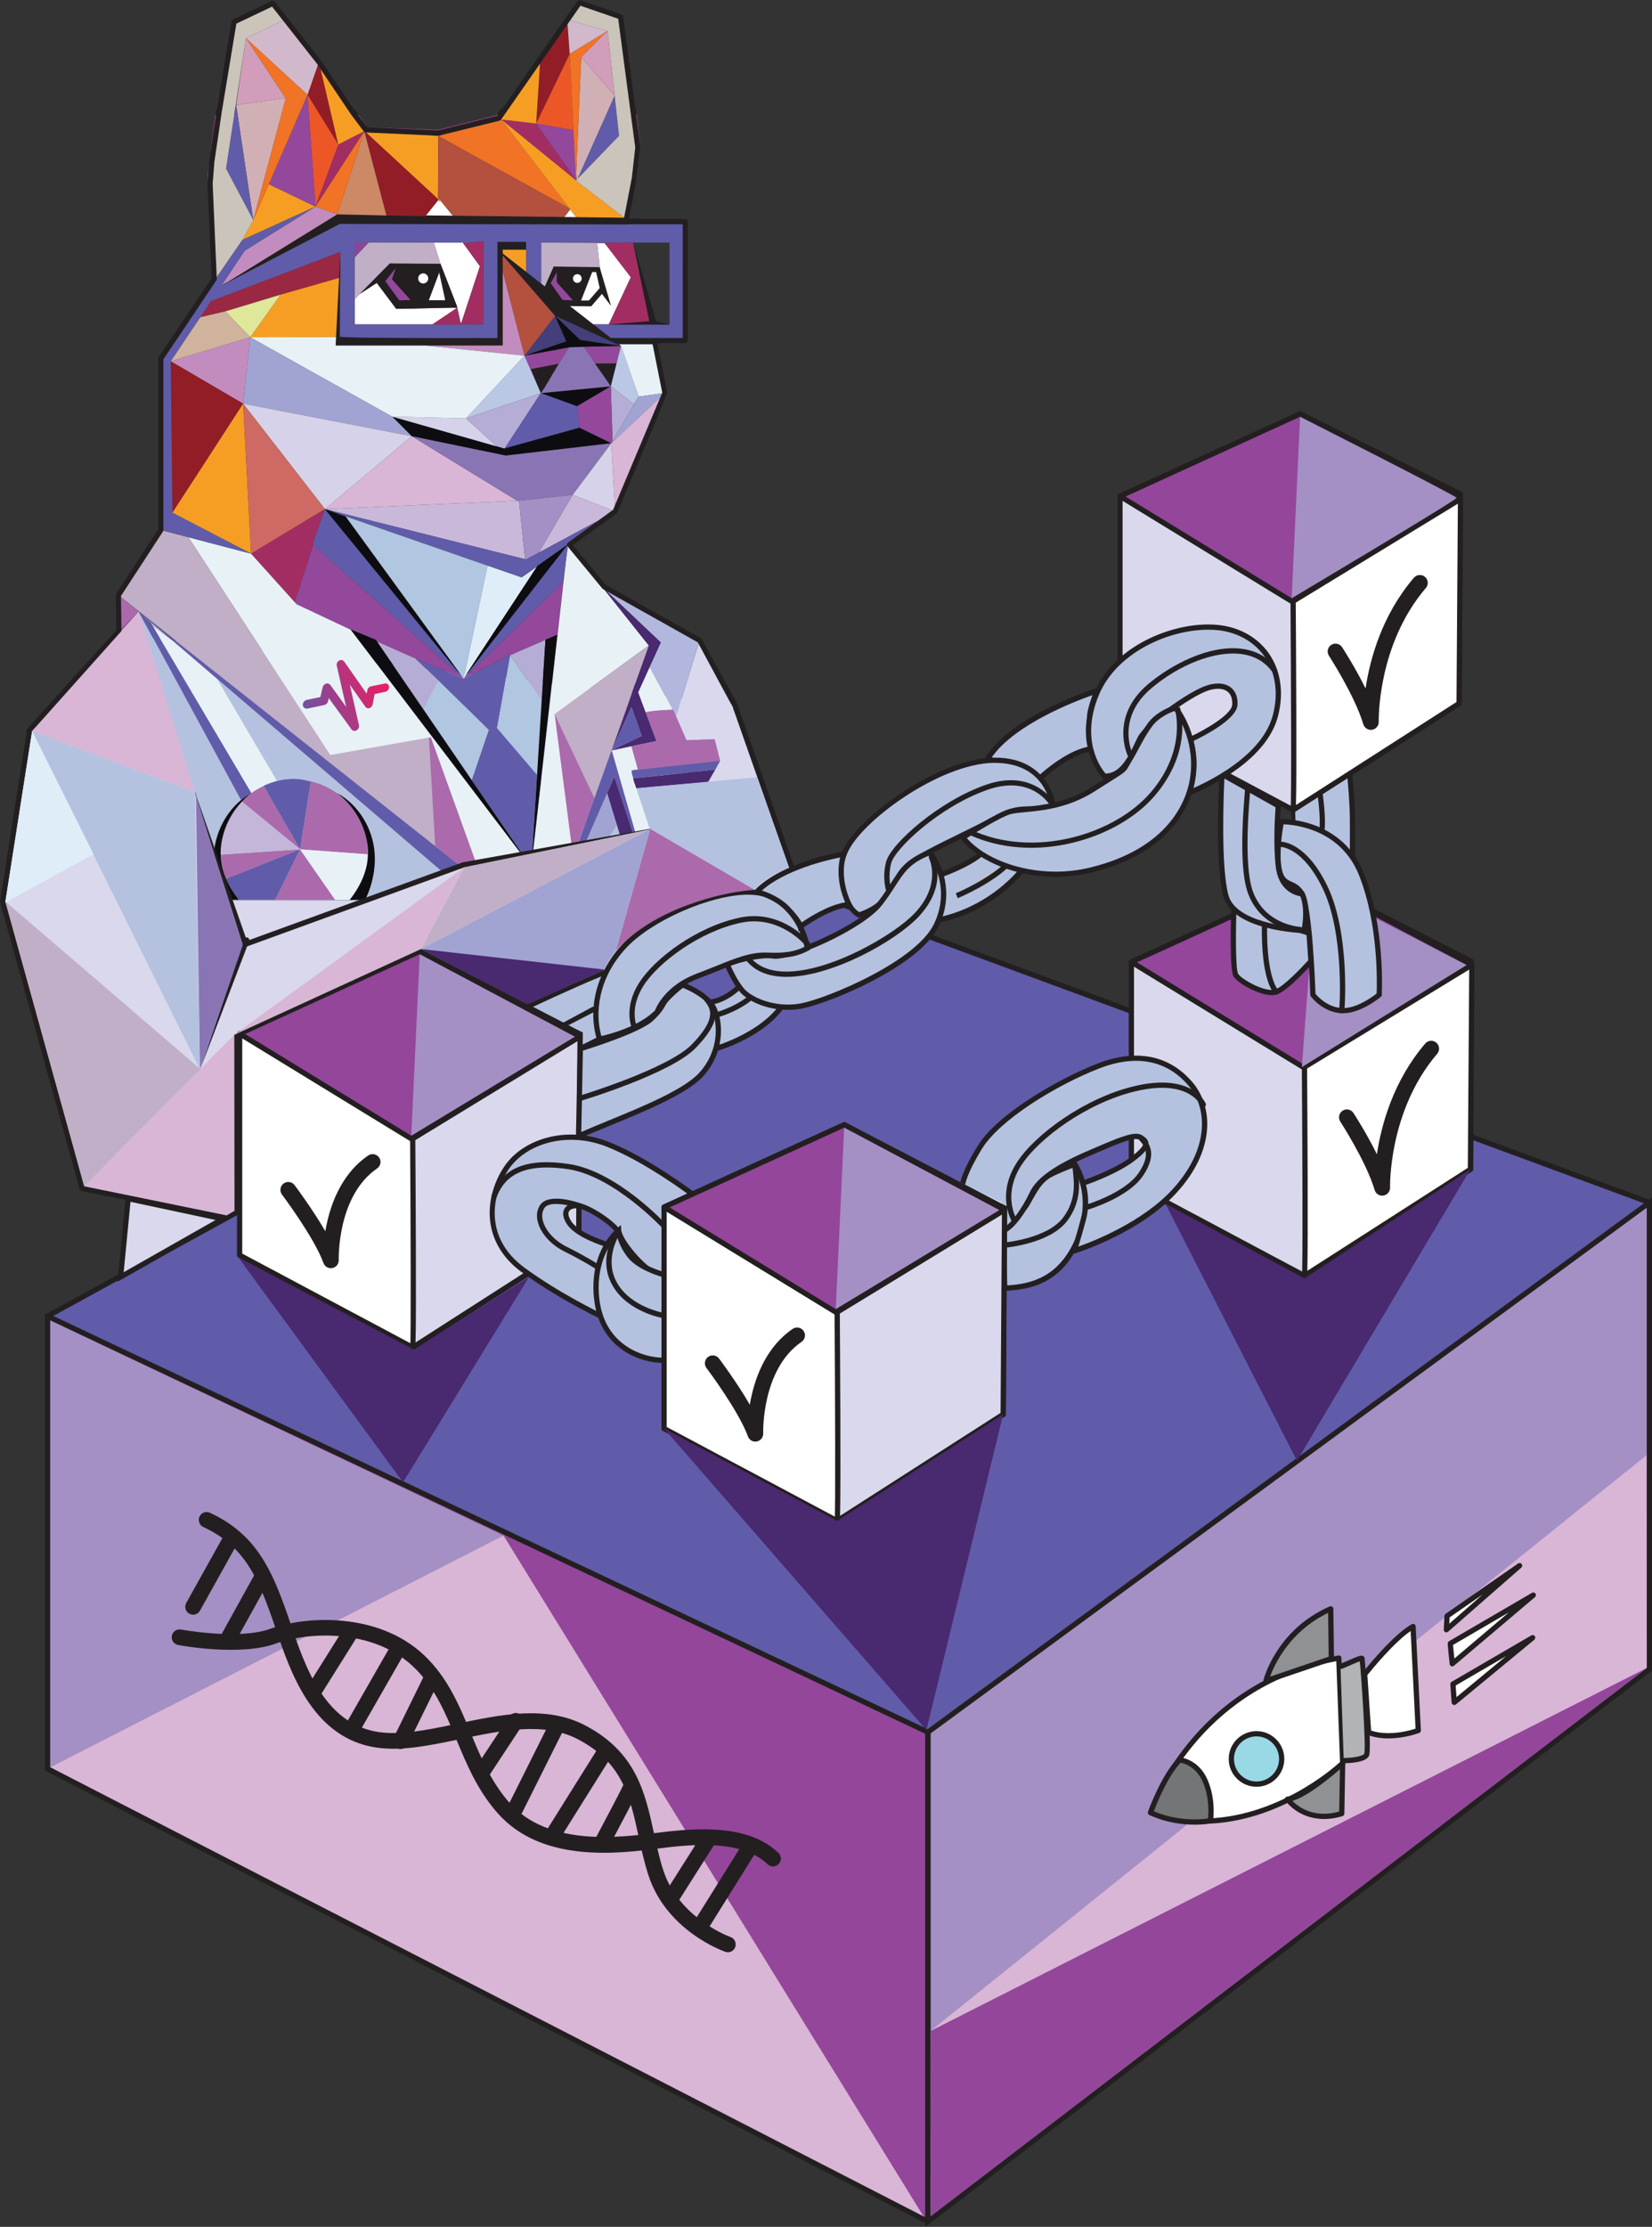 <?xml version="1.0" encoding="UTF-8"?>
<svg id="Layer_1" data-name="Layer 1" xmlns="http://www.w3.org/2000/svg" xmlns:xlink="http://www.w3.org/1999/xlink" viewBox="0 0 613.36 826.27">
  <rect x="0" y="0" width="613.36" height="826.27" fill="#333333" stroke="none"/>
  <defs>
    <style>
      .cls-1 {
        fill: url(#linear-gradient-2);
      }

      .cls-2 {
        fill: #d1b0b5;
      }

      .cls-3 {
        fill: #d6d2e9;
      }

      .cls-4 {
        fill: #fff;
      }

      .cls-5 {
        fill: url(#linear-gradient-17);
      }

      .cls-6 {
        fill: #605ca9;
      }

      .cls-7 {
        fill: #b3503e;
      }

      .cls-8 {
        fill: #e8f1f6;
      }

      .cls-9 {
        fill: #8975b4;
      }

      .cls-10 {
        fill: url(#linear-gradient-43);
      }

      .cls-11 {
        fill: #737577;
      }

      .cls-12 {
        fill: #cbc4ba;
      }

      .cls-13 {
        fill: url(#linear-gradient-15);
      }

      .cls-14 {
        fill: url(#linear-gradient-18);
      }

      .cls-15 {
        fill: url(#linear-gradient-40);
      }

      .cls-16 {
        fill: url(#linear-gradient-28);
      }

      .cls-17 {
        fill: #ed5727;
      }

      .cls-18 {
        fill: url(#linear-gradient-14);
      }

      .cls-19 {
        fill: #ce6a63;
      }

      .cls-20 {
        fill: url(#linear-gradient-36);
      }

      .cls-21 {
        fill: url(#linear-gradient-20);
      }

      .cls-22 {
        fill: url(#linear-gradient-6);
      }

      .cls-23 {
        fill: #d9b6d5;
      }

      .cls-24 {
        fill: #c0afc6;
      }

      .cls-25 {
        fill: #b1b3b6;
      }

      .cls-26 {
        fill: url(#linear-gradient-35);
      }

      .cls-27 {
        fill: url(#linear-gradient-32);
      }

      .cls-28 {
        fill: #b0c6e1;
      }

      .cls-29 {
        fill: url(#linear-gradient-11);
      }

      .cls-30 {
        fill: #dee898;
      }

      .cls-31 {
        fill: #49296f;
      }

      .cls-32 {
        fill: #94469b;
      }

      .cls-33 {
        fill: url(#linear-gradient-39);
      }

      .cls-34 {
        fill: #433f7a;
      }

      .cls-35 {
        fill: url(#linear-gradient-10);
      }

      .cls-36 {
        fill: #a1a4d2;
      }

      .cls-37 {
        fill: #ab6aab;
      }

      .cls-38 {
        fill: #d19dba;
      }

      .cls-39 {
        fill: #c3b6d8;
      }

      .cls-40 {
        fill: #8f9194;
      }

      .cls-41 {
        fill: #f17326;
      }

      .cls-42 {
        fill: url(#linear-gradient-37);
      }

      .cls-43 {
        fill: url(#linear-gradient-16);
      }

      .cls-44 {
        fill: #c9b8d9;
      }

      .cls-45 {
        fill: url(#linear-gradient-31);
      }

      .cls-46 {
        fill: url(#linear-gradient-41);
      }

      .cls-47 {
        fill: #921d26;
      }

      .cls-48 {
        fill: #cd8865;
      }

      .cls-49 {
        fill: #bac8e5;
      }

      .cls-50 {
        fill: url(#linear-gradient-21);
      }

      .cls-51 {
        fill: #c38cbe;
      }

      .cls-52 {
        fill: #99d9e6;
      }

      .cls-53 {
        fill: url(#linear-gradient-25);
      }

      .cls-54 {
        fill: url(#linear-gradient-5);
      }

      .cls-55 {
        fill: #dfedf9;
      }

      .cls-56 {
        fill: url(#linear-gradient-45);
      }

      .cls-57 {
        fill: #cfb39d;
      }

      .cls-58 {
        fill: url(#linear-gradient-34);
      }

      .cls-59 {
        fill: #0d0d11;
      }

      .cls-60 {
        fill: #f69e23;
      }

      .cls-61 {
        fill: #d1b9cb;
      }

      .cls-62 {
        fill: #93489b;
      }

      .cls-63 {
        fill: none;
      }

      .cls-64 {
        fill: #9a2842;
      }

      .cls-65 {
        fill: url(#linear-gradient-7);
      }

      .cls-66 {
        fill: url(#linear-gradient-24);
      }

      .cls-67 {
        fill: url(#linear-gradient-9);
      }

      .cls-68 {
        fill: url(#linear-gradient-22);
      }

      .cls-69 {
        fill: url(#linear-gradient-42);
      }

      .cls-70 {
        fill: url(#linear-gradient-3);
      }

      .cls-71 {
        fill: #b4c2e0;
      }

      .cls-72 {
        fill: #b2b8dd;
      }

      .cls-73 {
        fill: url(#linear-gradient);
      }

      .cls-74 {
        fill: url(#linear-gradient-27);
      }

      .cls-75 {
        fill: url(#linear-gradient-33);
      }

      .cls-76 {
        fill: url(#linear-gradient-38);
      }

      .cls-77 {
        fill: url(#linear-gradient-29);
      }

      .cls-78 {
        fill: url(#linear-gradient-30);
      }

      .cls-79 {
        fill: #a490c4;
      }

      .cls-80 {
        fill: #a22d63;
      }

      .cls-81 {
        fill: url(#linear-gradient-23);
      }

      .cls-82 {
        fill: url(#linear-gradient-19);
      }

      .cls-83 {
        fill: #b5add5;
      }

      .cls-84 {
        fill: #231f20;
      }

      .cls-85 {
        fill: url(#linear-gradient-4);
      }

      .cls-86 {
        fill: #d9d8ed;
      }

      .cls-87 {
        fill: url(#linear-gradient-8);
      }

      .cls-88 {
        fill: url(#linear-gradient-44);
      }

      .cls-89 {
        fill: url(#linear-gradient-12);
      }

      .cls-90 {
        fill: url(#linear-gradient-13);
      }

      .cls-91 {
        fill: url(#linear-gradient-26);
      }
    </style>
    <linearGradient id="linear-gradient" x1="663.25" y1="339.84" x2="841.54" y2="31.04" gradientTransform="translate(928.47) rotate(-180) scale(1 -1)" gradientUnits="userSpaceOnUse">
      <stop offset="0" stop-color="#ed1d60"/>
      <stop offset="1" stop-color="#7052a2"/>
    </linearGradient>
    <linearGradient id="linear-gradient-2" x1="587.66" y1="296.9" x2="767.17" y2="-14.02" xlink:href="#linear-gradient"/>
    <linearGradient id="linear-gradient-3" x1="597.53" y1="302.68" x2="777.1" y2="-8.34" xlink:href="#linear-gradient"/>
    <linearGradient id="linear-gradient-4" x1="584.96" y1="294.96" x2="764.18" y2="-15.47" xlink:href="#linear-gradient"/>
    <linearGradient id="linear-gradient-5" x1="665.49" y1="341.06" x2="843.76" y2="32.29" xlink:href="#linear-gradient"/>
    <linearGradient id="linear-gradient-6" x1="793.2" y1="415.18" x2="972.38" y2="104.82" xlink:href="#linear-gradient"/>
    <linearGradient id="linear-gradient-7" x1="678.68" y1="348.67" x2="857.72" y2="38.56" xlink:href="#linear-gradient"/>
    <linearGradient id="linear-gradient-8" x1="659.01" y1="337.88" x2="838.49" y2="27.01" xlink:href="#linear-gradient"/>
    <linearGradient id="linear-gradient-9" x1="583.7" y1="294.25" x2="762.93" y2="-16.19" xlink:href="#linear-gradient"/>
    <linearGradient id="linear-gradient-10" x1="582.93" y1="293.87" x2="762.21" y2="-16.65" xlink:href="#linear-gradient"/>
    <linearGradient id="linear-gradient-11" x1="582.21" y1="296.14" x2="763.07" y2="-17.12" xlink:href="#linear-gradient"/>
    <linearGradient id="linear-gradient-12" x1="721.61" y1="373.93" x2="900.9" y2="63.4" xlink:href="#linear-gradient"/>
    <linearGradient id="linear-gradient-13" x1="592.28" y1="299.27" x2="771.56" y2="-11.24" xlink:href="#linear-gradient"/>
    <linearGradient id="linear-gradient-14" x1="658.15" y1="337.28" x2="837.4" y2="26.8" xlink:href="#linear-gradient"/>
    <linearGradient id="linear-gradient-15" x1="684.73" y1="352.5" x2="863.93" y2="42.11" xlink:href="#linear-gradient"/>
    <linearGradient id="linear-gradient-16" x1="622.15" y1="316.52" x2="801.43" y2="6" xlink:href="#linear-gradient"/>
    <linearGradient id="linear-gradient-17" x1="638.39" y1="326.07" x2="817.78" y2="15.36" xlink:href="#linear-gradient"/>
    <linearGradient id="linear-gradient-18" x1="699.43" y1="360.87" x2="878.56" y2="50.61" xlink:href="#linear-gradient"/>
    <linearGradient id="linear-gradient-19" x1="581.76" y1="296.98" x2="763.27" y2="-17.41" xlink:href="#linear-gradient"/>
    <linearGradient id="linear-gradient-20" x1="624.31" y1="317.74" x2="803.57" y2="7.25" xlink:href="#linear-gradient"/>
    <linearGradient id="linear-gradient-21" x1="626.69" y1="319.12" x2="805.95" y2="8.62" xlink:href="#linear-gradient"/>
    <linearGradient id="linear-gradient-22" x1="778.36" y1="406.76" x2="957.68" y2="96.18" xlink:href="#linear-gradient"/>
    <linearGradient id="linear-gradient-23" x1="602.41" y1="305.14" x2="781.71" y2="-5.41" xlink:href="#linear-gradient"/>
    <linearGradient id="linear-gradient-24" x1="619.01" y1="314.69" x2="798.28" y2="4.19" xlink:href="#linear-gradient"/>
    <linearGradient id="linear-gradient-25" x1="654.31" y1="334.97" x2="833.52" y2="24.57" xlink:href="#linear-gradient"/>
    <linearGradient id="linear-gradient-26" x1="650.28" y1="332.73" x2="829.54" y2="22.25" xlink:href="#linear-gradient"/>
    <linearGradient id="linear-gradient-27" x1="753.35" y1="392.25" x2="932.62" y2="81.75" xlink:href="#linear-gradient"/>
    <linearGradient id="linear-gradient-28" x1="664.88" y1="185.61" x2="730.97" y2="71.14" xlink:href="#linear-gradient"/>
    <linearGradient id="linear-gradient-29" x1="584.79" y1="294.88" x2="764.03" y2="-15.56" xlink:href="#linear-gradient"/>
    <linearGradient id="linear-gradient-30" x1="596.4" y1="52.3" x2="954.96" y2="52.3" gradientTransform="translate(928.47) rotate(-180) scale(1 -1)" gradientUnits="userSpaceOnUse">
      <stop offset="0" stop-color="#7052a2"/>
      <stop offset="1" stop-color="#ed1d60"/>
    </linearGradient>
    <linearGradient id="linear-gradient-31" x1="672.5" y1="345.48" x2="851.72" y2="35.06" xlink:href="#linear-gradient"/>
    <linearGradient id="linear-gradient-32" x1="596.54" y1="50.73" x2="954.99" y2="50.73" xlink:href="#linear-gradient-30"/>
    <linearGradient id="linear-gradient-33" x1="633.38" y1="322.91" x2="812.61" y2="12.48" xlink:href="#linear-gradient"/>
    <linearGradient id="linear-gradient-34" x1="596.34" y1="44.92" x2="955.08" y2="44.92" xlink:href="#linear-gradient-30"/>
    <linearGradient id="linear-gradient-35" x1="613.78" y1="311.67" x2="793.05" y2="1.18" xlink:href="#linear-gradient"/>
    <linearGradient id="linear-gradient-36" x1="596.34" y1="45.45" x2="955.08" y2="45.45" xlink:href="#linear-gradient-30"/>
    <linearGradient id="linear-gradient-37" x1="590.81" y1="298.4" x2="770.07" y2="-12.09" xlink:href="#linear-gradient"/>
    <linearGradient id="linear-gradient-38" x1="596.32" y1="51.65" x2="955.1" y2="51.65" xlink:href="#linear-gradient-30"/>
    <linearGradient id="linear-gradient-39" x1="615.18" y1="312.59" x2="794.5" y2="1.99" xlink:href="#linear-gradient"/>
    <linearGradient id="linear-gradient-40" x1="596.32" y1="50.18" x2="955.1" y2="50.18" xlink:href="#linear-gradient-30"/>
    <linearGradient id="linear-gradient-41" x1="558.05" y1="279.45" x2="737.29" y2="-31" xlink:href="#linear-gradient"/>
    <linearGradient id="linear-gradient-42" x1="596.39" y1="48.49" x2="954.92" y2="48.49" xlink:href="#linear-gradient-30"/>
    <linearGradient id="linear-gradient-43" x1="677.57" y1="348.45" x2="856.81" y2="37.99" xlink:href="#linear-gradient"/>
    <linearGradient id="linear-gradient-44" x1="596.32" y1="50.73" x2="955.09" y2="50.73" xlink:href="#linear-gradient-30"/>
    <linearGradient id="linear-gradient-45" x1="587.97" y1="179.05" x2="620.69" y2="179.05" gradientTransform="translate(662.43 -17.1) rotate(169.9) scale(1.01 -.99) skewX(-11.3)" xlink:href="#linear-gradient"/>
  </defs>
  <g>
    <g>
      <polyline class="cls-86" points="44.23 235.28 11 270.83 .99 334.56 30.49 440.97 87.91 452.56 87.91 384.6 155.86 353.52 212.22 382.5 292.82 339.3 294.92 324.55 272.68 261.23"/>
      <polygon class="cls-84" points="88.88 453.74 29.71 441.8 0 334.62 .03 334.41 10.09 270.38 43.43 233.57 44.94 235.94 11.92 271.27 1.99 334.51 31.27 440.13 86.93 451.37 86.93 383.98 155.88 352.44 212.21 381.4 291.92 338.68 293.92 324.65 271.76 261.56 273.6 260.91 295.92 324.46 293.71 339.93 212.23 383.6 155.83 354.61 88.88 385.23 88.88 453.74"/>
    </g>
    <g>
      <polygon class="cls-63" points="87.4 40.75 87.25 40.75 91.31 14.16 87.69 38.96 87.4 40.75"/>
      <polygon class="cls-63" points="225.57 11.5 228.24 35.74 228.21 35.53 225.57 11.5"/>
      <path class="cls-73" d="m234.4,286.68c0-.09.05-.17.12-.25,0,0,0,0,0,.02l-.13.23Z"/>
      <path class="cls-1" d="m242.62,125.51l-.02-.08h-1.99s2.41,0,2.41,0c-.14,0-.28.03-.4.09Z"/>
      <polygon class="cls-70" points="230.34 128.2 229.76 127.74 229.87 127.74 230.41 128.23 230.34 128.2"/>
      <polygon class="cls-85" points="213.81 66.82 213.81 66.84 206.26 60.7 206.3 60.7 213.81 66.82"/>
      <polygon class="cls-54" points="227.02 278.53 227.07 278.51 226.92 278.95 226.89 278.87 227.02 278.53"/>
      <path class="cls-22" d="m63.22,291.12l-.51-2.8c.22,1.16.43,2.31.63,3.46l-.12-.66Z"/>
      <polygon class="cls-65" points="83.92 62.55 84.21 60.7 84.22 60.7 83.92 62.55"/>
      <path class="cls-87" d="m234.39,276.94h.06c.06.25.12.58.21.96l-.27-.96Z"/>
      <polygon class="cls-67" points="209.55 60.7 213.8 66.73 213.8 66.74 209.55 60.7 209.55 60.7"/>
      <polygon class="cls-35" points="253.49 125.43 243.09 125.43 253.49 125.41 253.49 125.43"/>
      <polygon class="cls-29" points="213.83 66.76 213.92 66.89 213.91 66.9 213.83 66.78 213.83 66.76"/>
      <polygon class="cls-89" points="176.69 325.86 186.66 333.74 186.64 333.74 175.65 325.06 176.69 325.86"/>
      <polygon class="cls-90" points="224.54 90.26 221.74 90.23 221.73 90.12 200.96 90.02 229.8 90.02 224.43 90.12 224.54 90.26"/>
      <polygon class="cls-18" points="210.07 208.15 210.2 207.21 205.3 250.57 206.9 235.54 210.07 208.15"/>
      <polygon class="cls-13" points="77.04 67.79 77.01 65.37 77.59 60.7 77.61 60.7 77.04 67.79"/>
      <polygon class="cls-43" points="186.67 100.73 186.67 100.49 194.71 131.98 186.67 100.73"/>
      <polygon class="cls-5" points="171.12 120.31 170.92 119.4 171.22 120.02 171.12 120.31"/>
      <polygon class="cls-14" points="82.28 115.86 91.36 113.21 83.64 115.54 82.28 115.86"/>
      <polygon class="cls-82" points="213.82 66.84 213.9 66.9 213.9 66.91 213.82 66.85 213.82 66.84"/>
      <polygon class="cls-21" points="172 90.02 173.39 90.02 172.08 90.14 172 90.02"/>
      <polygon class="cls-50" points="200.79 145.87 194.71 131.98 198.36 139.93 200.79 145.87"/>
      <polygon class="cls-68" points="45.1 233.92 45.1 233.37 51.52 226.95 45.1 233.92"/>
      <polygon class="cls-81" points="237.13 147.17 234.83 151.07 235.41 150 237.13 147.17"/>
      <polygon class="cls-66" points="226.98 164.4 226.93 164.48 215.14 158.72 226.98 164.4"/>
      <polygon class="cls-53" points="131.78 90.02 136.86 90.02 131.77 95.47 131.78 90.02"/>
      <polygon class="cls-91" points="184.42 165.63 172.99 155.25 184.45 165.64 184.42 165.63"/>
      <polygon class="cls-74" points="161.55 313.92 51.52 226.95 44.93 221.61 44.93 221.59 161.55 313.87 161.55 313.92"/>
      <polygon class="cls-16" points="230.55 128.37 230.56 128.37 230.54 128.37 230.55 128.37"/>
      <polygon class="cls-77" points="208.18 58.76 199.07 45.84 208.18 58.76 208.18 58.76"/>
      <polygon class="cls-78" points="208.18 58.76 199.07 45.84 208.18 58.76 208.18 58.76"/>
      <polygon class="cls-45" points="84.52 58.76 84.5 58.76 86.96 42.69 87.09 42.69 84.52 58.76"/>
      <polygon class="cls-27" points="84.52 58.76 84.5 58.76 86.96 42.69 87.09 42.69 84.52 58.76"/>
      <polygon class="cls-75" points="133.12 42.59 136.33 47.24 132.85 42.59 133.12 42.59"/>
      <polygon class="cls-58" points="133.12 42.59 136.33 47.24 132.85 42.59 133.12 42.59"/>
      <polygon class="cls-26" points="184.63 43 162.66 48.42 136.33 47.24 162.67 48.16 184.26 42.81 184.47 42.48 184.96 42.48 184.63 43"/>
      <polygon class="cls-20" points="184.63 43 162.66 48.42 136.33 47.24 162.67 48.16 184.26 42.81 184.47 42.48 184.96 42.48 184.63 43"/>
      <polygon class="cls-42" points="203.93 58.76 203.87 58.76 186.67 44.77 186.48 44.53 203.93 58.76"/>
      <polygon class="cls-76" points="203.93 58.76 203.87 58.76 186.67 44.77 186.48 44.53 203.93 58.76"/>
      <path class="cls-33" d="m158.76,50.19l3.95.18c.1,0,.19,0,.28-.03l1.7-.42-1.94.52-3.99-.25Z"/>
      <path class="cls-15" d="m158.76,50.19l3.95.18c.1,0,.19,0,.28-.03l1.7-.42-1.94.52-3.99-.25Z"/>
      <polygon class="cls-46" points="236.37 42.37 237.79 54.61 236.17 42.37 236.37 42.37"/>
      <polygon class="cls-69" points="236.37 42.37 237.79 54.61 236.17 42.37 236.37 42.37"/>
      <polygon class="cls-10" points="77.83 58.76 79.96 42.71 80.21 42.71 77.83 58.76"/>
      <polygon class="cls-88" points="77.83 58.76 79.96 42.71 80.21 42.71 77.83 58.76"/>
      <path class="cls-84" d="m236.37,42.37l-.22-1.94h-.23s-4.54-34.3-4.54-34.3c-.05-.37-.3-.67-.65-.79L215.45.05c-.41-.14-.86,0-1.11.36l-27.92,40.04s-.1.05-.14.08h-.53l-1.28,1.94h.48s-.33.52-.33.52l-21.97,5.43-26.33-1.19-3.48-4.65h.27s-1.34-1.94-1.34-1.94h-.34s-12.22-18.18-12.22-18.18c-.02-.02-.02-.04-.04-.06L102.06.65c-.28-.36-.77-.47-1.18-.27l-14.4,6.87c-.29.14-.49.41-.54.72l-5.43,32.81h-.29l-.25,1.94h.25s-2.38,16.06-2.38,16.06l-.24,1.94h.02l-.57,7.09.02,1.49,1.48,33.92-19.65,29.27c-.11.16-.16.35-.16.54v63.34l-15.59,23.93c-.11.16-.16.35-.16.54l.19,13.13-15.81,17.48,1,1.79,16.5-18.25c.16-.18.25-.42.25-.66v-.39s-.02-.55-.02-.55l-.17-11.76v-.51s15.58-23.92,15.58-23.92c.06-.09.09-.19.12-.29.02-.08.04-.16.04-.24v-63.33l19.66-29.29c.12-.17.17-.37.16-.58l-.02-.59-1.51-34.68.65-8.21,2.74-18.5,5.41-32.7,13.25-6.31,4.07,5.17,12.55,15.96.39.57,1.02,1.53,11.18,16.64s.02.03.03.04l4.8,6.4s.02.02.02.02c.02.03.05.05.07.07.01.02.02.03.04.04.04.04.09.07.14.11.02.01.04.02.06.03.12.06.26.1.39.11h.1s22.87,1.03,22.87,1.03l3.95.18c.1,0,.19,0,.28-.03l1.7-.42,20.78-5.13s.03-.02.05-.02c.03,0,.06-.02.09-.03.03-.01.06-.03.08-.04.03-.02.06-.03.09-.05.03-.02.05-.04.07-.06.02-.02.05-.04.07-.06.02-.02.05-.05.07-.08.01-.02.03-.03.04-.05l.03-.05,14.42-20.68,10.24-14.69.94-1.35,3.84-5.51,14.02,4.85,6.32,47.77-1.25,11.14-2.88,14.85v.04s-17.83-.21-17.83-.21l-4.36-.05-41.43-.49-9.97-.12-.23.29-14.44-.26-18.26-.42-40.58,25.03-2.21,1.36,43.77-22.82,106.77.21-.04-.07h11.6s.01,0,.02,0c.03,0,.06,0,.09,0h8.85v42.17h0s-10.4.01-10.4.01h-.07c-.14,0-.28.03-.4.09l-.02-.08h-1.99s-13.28-.02-13.28-.02h-.55l-6.47-5.06-8.69-6.79,7.89.1,3.99-4.6,3.39,4.48-4.24-14.41-17.08-.24-3.29,7.38-1.33-1.04-5.58-4.36-8.71-6.8v-1.41h8.66v-2.92h-10.64v2.78l-.07-.06.07.08v32.87s-15.15.05-30.02,0c-14.22-.05-28.18-.18-28.47-.52,0,0-.02,0-.02-.01,0-.45.08-12.79.13-21.87.03-5.34.06-9.56.06-9.56l-.49,9.69-1.11,21.93-.16,3.14h62.06v-33.38l19.42,22.37,24.46,11.17h0s0,0,0,0l-.21-.17-.58-.46h12.54l3.58,17.95-.11.26-.62,1.47-16.87,40.16-.66,1.58-.29.21-5.25,3.82-11.2,8.15c-.22.16-.36.4-.39.66-.01.08,0,.16,0,.24,0,.06.02.12.04.18.04.11.09.23.17.32l.07.08,12.85,15.56c.07.09.17.17.27.23l.6.34.68.38,33.86,19.01.32.56,13.07,23.99c.29-.33.91-.95,1.21-2.14l-13.04-23.6c-.09-.15-.22-.28-.37-.37l-35.23-19.78-12.15-14.71,16.12-11.73c.14-.11.25-.25.32-.41l15.21-36.22,3.32-8.34-3.45-17.04h.04l-.24-1.2h10.26c.54,0,.97-.43.97-.97v-24.11l-.04.15.04-4.03h0v-16.13c0-.53-.43-.97-.97-.97h-8.9l-2.25-.02h0l-9.67-.2,2.4-12.39,1.76-14.09-1.62-12.24h.19Zm-20.61,69.12l4.12-10.54h1.45l1.33,5.93-4,4.6h-2.91Zm-3.03-8.13c0-.89.73-1.62,1.62-1.62s1.62.73,1.62,1.62-.73,1.62-1.62,1.62-1.62-.73-1.62-1.62Zm-3.87,7.89l-4.36-6.18,2.18-4v3.63l6.05,6.79-3.87-.24Z"/>
      <polygon class="cls-84" points="75.61 333.85 82.96 333.85 88.69 333.86 102.17 333.87 124.44 333.89 129.83 333.89 135.57 333.9 176.42 333.93 186.89 333.94 186.64 333.74 186.66 333.74 186.91 333.94 207.15 333.96 208.12 333.96 210.87 333.96 231.39 333.98 73.69 333.98 70.73 328.71 73.69 333.84 75.61 333.85"/>
      <polygon class="cls-84" points="87.09 42.69 86.96 42.69 87.25 40.75 87.4 40.75 87.09 42.69"/>
      <rect class="cls-84" x="208.86" y="58.55" width="0" height="2.38"/>
      <polygon class="cls-84" points="248.59 90.02 248.59 90.44 248.35 90.02 248.59 90.02"/>
      <polygon class="cls-84" points="206.3 60.7 206.26 60.7 203.87 58.76 203.93 58.76 206.3 60.7"/>
      <polygon class="cls-84" points="84.22 60.7 84.21 60.7 84.5 58.76 84.52 58.76 84.22 60.7"/>
      <path class="cls-71" d="m63.35,291.77c-.21-1.15-.42-2.3-.63-3.46l-11.19-61.36,17.37,94.15-5.54-29.33Z"/>
      <path class="cls-71" d="m137.82,309.97c-3.83-11.7-12.73-15.69-12.73-15.69,0,0,.55.37,1.41,1.09-3.66-3-8.12-5.07-13-5.84-3.97-.93-7.81-.46-10.68.27l-22.3-37.99,95.89,82.13-40.85-.03c2.92-5.81,5.15-15.05,2.25-23.93Z"/>
      <path class="cls-71" d="m135.43,308.94c.53,1.74.93,3.63,1.12,5.69.26,2.74-.05,5.35-.7,7.78.11-.53.2-1.03.26-1.5.07-.43.11-.82.15-1.19.13-1.07.22-2.15.22-3.26,0-2.61-.37-5.13-1.05-7.52Z"/>
      <polygon class="cls-71" points="56.58 232.12 55.99 231.13 51.52 226.95 64.05 237.69 56.58 232.12"/>
      <path class="cls-71" d="m81.96,316.07c.02-.48,0-.95.05-1.44,0-.08.02-.16.03-.24,0,.05,0,.1,0,.15-.04.51-.05,1.02-.06,1.53Z"/>
      <path class="cls-71" d="m81.94,316.52c0,.53.02,1.06.06,1.59-.04-.52-.06-1.05-.06-1.59Z"/>
      <path class="cls-71" d="m80.73,309.97c-2.9,8.86-.68,18.07,2.23,23.88h-7.35s-24.09-106.9-24.09-106.9l37.97,69.91c-2.85,2.35-6.59,6.5-8.76,13.11Z"/>
      <path class="cls-71" d="m234.59,286.88c.18.87.59,1.98.59,1.98l1.11,3.62,5.58-.57,9.6,6.64c-2.88,5.07-5.75,10.12-8.38,14.76-2.74-8.31-8.57-26.01-8.69-26.55l.2.13Z"/>
      <path class="cls-71" d="m237.16,288.65l-1.97.21s.72-.08,1.96-.22h0Z"/>
      <path class="cls-71" d="m234.53,286.49l-.13.25s0-.04,0-.06l.13-.23s0,.03,0,.04Z"/>
      <path class="cls-71" d="m229.06,306.23l6.31,20.7c-2.46,4.34-3.98,7.05-3.98,7.05l-20.52-.02,18.19-27.73Z"/>
      <path class="cls-86" d="m251.03,265.8l8.35-26.91,12.78,23.7c-.5.58-2.91,4.95-6.81,11.69l-10.44.39-3.89-8.88Z"/>
      <path class="cls-86" d="m234.59,286.88l-.2-.13.13-.25c.01.12.04.25.06.39Z"/>
      <path class="cls-86" d="m256.08,290.45c-1.52,2.66-3.07,5.38-4.61,8.09l-9.6-6.64,14.21-1.46Z"/>
      <path class="cls-86" d="m255.47,286.69l-18.31,1.96h0c3.55-.4,11.33-1.26,18.32-1.96Z"/>
      <polygon class="cls-4" points="163.33 74.76 163.32 74.15 168.11 80.03 158.14 79.92 162.74 74.21 163.33 74.76"/>
      <polygon class="cls-4" points="213.9 80.57 209.54 80.52 211.7 77.7 213.9 80.57"/>
      <polygon class="cls-4" points="139.89 104.96 147.12 114.6 167.87 114.16 169.78 114.19 160.57 120.36 131.71 120.36 131.73 110.9 133.46 109.15 139.89 104.96"/>
      <polygon class="cls-4" points="171.91 90.15 178.19 98.78 171.22 120.02 170.92 119.4 169.78 114.19 169.56 113.39 163.53 97.88 161.06 90.02 172 90.02 172.08 90.14 171.91 90.15"/>
      <polygon class="cls-4" points="163.08 101.05 165.19 110.68 165.33 111.44 159.16 111.44 163.08 101.05"/>
      <polygon class="cls-4" points="224.54 90.26 234.22 102.88 226.03 120.36 220.31 120.36 211.62 113.57 219.51 113.67 223.5 109.06 226.89 113.55 222.66 99.13 221.74 90.23 224.54 90.26"/>
      <polygon class="cls-60" points="162.62 73.3 163.32 74.15 163.33 74.76 162.74 74.21 162.85 74.08 135.88 49.16 158.76 50.19 162.75 50.45 162.62 73.3"/>
      <polygon class="cls-7" points="162.62 73.3 162.75 50.45 211.41 77.32 211.7 77.7 209.54 80.52 168.11 80.03 163.32 74.15 162.62 73.3"/>
      <polygon class="cls-34" points="230.56 128.37 230.34 128.2 230.41 128.23 230.56 128.37"/>
      <polygon class="cls-34" points="215.39 126.18 206.09 117.19 230.55 128.37 230.54 128.37 215.39 126.18"/>
      <polygon class="cls-34" points="194.71 131.98 206.09 117.19 210.28 126.67 194.71 131.98"/>
      <polygon class="cls-59" points="200.79 145.87 201.08 145.84 201.15 145.99 200.79 145.87"/>
      <polygon class="cls-59" points="201.27 146.04 201.41 145.8 226.15 143.4 226.2 143.48 226.78 143.34 214.25 150.73 201.27 146.04"/>
      <polygon class="cls-62" points="225.22 140.97 226.78 143.34 223.72 138.85 225.22 140.97"/>
      <polygon class="cls-62" points="221.03 134.91 216.74 128.63 230.56 128.37 228.92 134.86 221.03 134.91"/>
      <polygon class="cls-62" points="226.15 143.4 226.78 143.34 226.2 143.48 226.15 143.4"/>
      <path class="cls-84" d="m169.56,113.39l-6.02-15.51-18.83-.15-11.25,11.42,6.43-4.19,7.23,9.64,20.75-.44,1.91.03-.22-.8Zm-24.05-9.77l6.88,7.67-4.1.17-5.22-7.14,3.83-4.79-1.39,4.09Zm13.5-.31c0,1.03-.84,1.87-1.87,1.87s-1.87-.84-1.87-1.87.84-1.87,1.87-1.87,1.87.84,1.87,1.87Zm6.32,8.12h-6.16l3.92-10.39,2.11,9.64.14.75Z"/>
      <polygon class="cls-62" points="148.29 111.46 143.07 104.32 146.9 99.53 145.5 103.62 152.39 111.29 148.29 111.46"/>
      <polygon class="cls-4" points="221.32 100.95 222.66 106.88 218.66 111.49 215.75 111.49 219.87 100.95 221.32 100.95"/>
      <polygon class="cls-62" points="204.49 105.07 206.67 101.07 206.67 104.7 212.72 111.49 208.85 111.25 204.49 105.07"/>
      <polygon class="cls-62" points="207.39 134.99 197.16 136.98 198.36 139.93 194.71 131.98 211.29 128.86 205.13 138.82 207.39 134.99"/>
      <polygon class="cls-62" points="201.08 145.84 201.41 145.8 201.27 146.04 201.15 145.99 201.08 145.84"/>
      <polygon class="cls-9" points="201.41 145.8 201.08 145.84 200.79 145.87 202.4 143.47 205.13 138.82 211.29 128.86 216.74 128.63 221.03 134.91 220.94 134.91 223.72 138.85 226.78 143.34 226.15 143.4 201.41 145.8"/>
      <polygon class="cls-60" points="195.38 100.87 186.67 94.06 186.67 92.66 195.33 92.66 195.33 89.76 195.38 89.76 195.38 100.87"/>
      <polygon class="cls-7" points="186.67 100.49 186.67 94.82 206.09 117.19 194.71 131.98 186.67 100.49"/>
      <polygon class="cls-7" points="184.69 92.54 184.69 92.74 184.62 92.46 184.69 92.54"/>
      <path class="cls-41" d="m186.48,44.53l.18.24-.46-.38,25.21,32.93-48.66-26.88,1.94-.52,20.78-5.13s.03-.02.05-.02c.03,0,.06-.02.09-.03.03-.01.06-.03.08-.04.03-.02.06-.03.09-.05.03-.02.05-.04.07-.06.02-.02.05-.04.07-.06.02-.02.05-.05.07-.08.01-.02.03-.03.04-.05l.03-.05.22.03.19.16Z"/>
      <polygon class="cls-60" points="213.9 66.91 213.82 67 213.82 66.85 213.9 66.91"/>
      <polygon class="cls-60" points="211.41 77.32 186.2 44.4 186.67 44.77 203.87 58.76 206.26 60.7 213.81 66.84 213.82 67 231.72 80.74 231.71 80.79 213.9 80.57 211.7 77.7 211.41 77.32"/>
      <polygon class="cls-80" points="213.83 66.78 213.91 66.9 213.9 66.9 213.82 66.84 213.83 66.78"/>
      <polygon class="cls-80" points="209.55 60.7 213.8 66.74 213.81 66.82 206.3 60.7 203.93 58.76 186.48 44.53 186.29 44.37 199.07 45.84 208.18 58.76 209.55 60.7"/>
      <polygon class="cls-47" points="199.07 45.84 200.49 23.67 210.73 8.98 211.52 20.02 199.07 45.84"/>
      <polygon class="cls-60" points="186.29 44.37 186.07 44.35 200.49 23.67 199.07 45.84 186.29 44.37"/>
      <polygon class="cls-17" points="199.07 45.84 211.52 20.02 212.9 48.29 199.07 45.84"/>
      <polygon class="cls-62" points="213.94 64.17 214.08 66.73 213.92 66.89 213.83 66.76 213.94 64.17"/>
      <polygon class="cls-62" points="213.8 66.73 209.55 60.7 208.18 58.76 199.07 45.84 212.9 48.29 213.8 66.73"/>
      <polygon class="cls-2" points="215.8 21.17 228.21 35.53 214.51 66.28 214.08 66.73 213.94 64.17 215.8 21.17"/>
      <polygon class="cls-6" points="228.24 35.74 229.85 50.4 214.51 66.28 228.21 35.53 228.24 35.74"/>
      <polygon class="cls-61" points="211.52 20.02 210.73 8.98 211.67 7.63 225.57 11.5 211.52 20.02"/>
      <polygon class="cls-12" points="213.9 66.91 213.9 66.9 213.91 66.9 213.92 66.89 214.08 66.73 214.51 66.28 229.85 50.4 228.24 35.74 225.57 11.5 211.67 7.63 215.51 2.13 229.53 6.97 235.85 54.74 234.6 65.89 231.72 80.74 213.82 67 213.9 66.91"/>
      <polygon class="cls-51" points="90.87 93.02 117.12 76.66 125.21 79.53 84.63 104.56 82.35 105.74 90.87 93.02"/>
      <path class="cls-51" d="m135.33,49.02s.04.02.06.03l8.02,30.69-8.08-30.72Z"/>
      <path class="cls-80" d="m125.61,53.62l9.47-4.82s.05.05.07.07l-18.02,27.8,8.48-23.05Z"/>
      <polygon class="cls-47" points="114.18 35.18 118.02 24.16 119.04 25.69 125.61 53.62 114.18 35.18"/>
      <polygon class="cls-17" points="125.61 53.62 117.12 76.66 114.18 35.18 125.61 53.62"/>
      <path class="cls-60" d="m119.04,25.69l11.18,16.64s.02.03.03.04l4.8,6.4s.02.02.02.02l-9.47,4.82-6.56-27.93Z"/>
      <polygon class="cls-61" points="91.31 14.16 105.08 7.63 117.63 23.58 118.02 24.16 114.18 35.18 91.31 14.16"/>
      <polygon class="cls-60" points="99.81 68.34 117.12 76.66 90.02 89 94.04 81.67 99.81 68.34"/>
      <polygon class="cls-62" points="114.18 35.18 117.12 76.66 99.81 68.34 114.18 35.18"/>
      <polygon class="cls-2" points="106.02 36.35 106.09 36.47 94.04 81.67 87.69 38.96 106.02 36.35"/>
      <polygon class="cls-6" points="84.52 58.76 87.09 42.69 87.4 40.75 87.69 38.96 94.04 81.67 83.92 62.55 84.22 60.7 84.52 58.76"/>
      <polygon class="cls-38" points="87.69 38.96 91.31 14.16 106.02 36.35 87.69 38.96"/>
      <polygon class="cls-12" points="87.25 40.75 86.96 42.69 84.5 58.76 84.21 60.7 83.92 62.55 94.04 81.67 90.02 89 90.01 89 80.47 102.85 78.96 68.17 79.61 59.97 82.35 41.47 87.77 8.77 101.01 2.46 105.08 7.63 91.31 14.16 87.25 40.75"/>
      <polygon class="cls-84" points="197.16 136.98 207.39 134.99 205.13 138.82 202.4 143.47 200.79 145.87 198.36 139.93 197.16 136.98"/>
      <polygon class="cls-84" points="223.72 138.85 220.94 134.91 221.03 134.91 228.92 134.86 226.78 143.34 225.22 140.97 223.72 138.85"/>
      <polygon class="cls-64" points="91.36 113.21 82.28 115.86 74.33 117.71 78.34 111.73 126.37 93.45 125.88 103.14 104.14 109.35 91.36 113.21"/>
      <path class="cls-64" d="m126.31,103.01c.03-5.34.06-9.56.06-9.56l.02,9.54-.07.02Z"/>
      <path class="cls-4" d="m157.13,105.18c-1.03,0-1.87-.84-1.87-1.87s.84-1.87,1.87-1.87,1.87.84,1.87,1.87-.84,1.87-1.87,1.87Z"/>
      <path class="cls-4" d="m214.35,101.73c.89,0,1.62.73,1.62,1.62s-.73,1.62-1.62,1.62-1.62-.73-1.62-1.62.73-1.62,1.62-1.62Z"/>
      <polygon class="cls-49" points="172.99 155.25 194.71 131.98 200.79 145.87 172.99 155.25"/>
      <polygon class="cls-83" points="187.39 166.38 187.22 166.43 184.45 165.64 172.99 155.25 200.79 145.87 187.39 166.38"/>
      <polygon class="cls-83" points="235.41 150 234.83 151.07 227.43 163.64 226.78 143.34 235.41 150"/>
      <polygon class="cls-49" points="235.41 150 226.78 143.34 228.92 134.86 230.56 128.37 237.13 147.17 235.41 150"/>
      <polygon class="cls-62" points="214.25 150.73 226.78 143.34 227.43 163.64 226.98 164.4 215.14 158.72 214.25 150.73"/>
      <polygon class="cls-6" points="201.15 145.99 201.27 146.04 214.25 150.73 215.14 158.72 187.39 166.38 200.79 145.87 201.15 145.99"/>
      <polygon class="cls-59" points="152.87 161.85 145.61 154.59 184.42 165.63 184.42 165.63 184.45 165.64 187.22 166.43 187.39 166.38 215.14 158.72 226.93 164.48 187.77 169.04 152.87 161.85"/>
      <polygon class="cls-51" points="157.74 128.21 184.76 128.21 186.21 128.21 186.67 128.21 186.67 100.73 194.71 131.98 157.74 128.21"/>
      <path class="cls-51" d="m154.67,125.41h30.02s-15.15.05-30.02,0Z"/>
      <polygon class="cls-51" points="184.69 93.03 184.69 93.18 184.69 104.48 184.66 92.94 184.69 93.03"/>
      <polygon class="cls-80" points="224.54 90.26 224.43 90.12 229.8 90.02 235.06 89.93 241.09 119.17 225.99 120.46 226.03 120.36 234.22 102.88 224.54 90.26"/>
      <polygon class="cls-80" points="170.92 119.4 171.12 120.31 171.22 120.02 178.19 98.78 171.91 90.15 172.08 90.14 173.39 90.02 179.61 89.47 179.41 120.36 160.47 120.42 160.57 120.36 169.78 114.19 170.92 119.4"/>
      <polygon class="cls-3" points="184.42 165.63 145.61 154.59 172.99 155.25 184.42 165.63 184.42 165.63"/>
      <polygon class="cls-60" points="104.14 109.35 125.88 103.14 124.77 125.07 92.9 125.15 104.14 109.35"/>
      <path class="cls-60" d="m126.2,124.89s-.02,0-.02-.01c0-.45.08-12.79.13-21.87l.07-.02-.19,21.9Z"/>
      <polygon class="cls-8" points="172.99 155.25 145.61 154.59 92.9 125.15 124.77 125.07 124.61 128.21 157.74 128.21 194.71 131.98 172.99 155.25"/>
      <polygon class="cls-30" points="91.36 113.21 104.14 109.35 92.9 125.15 83.64 115.54 91.36 113.21"/>
      <polygon class="cls-57" points="74.33 117.71 82.28 115.86 83.64 115.54 92.9 125.15 63.38 134.05 74.33 117.71"/>
      <polygon class="cls-51" points="63.38 134.05 92.9 125.15 90.28 149.78 63.38 134.05"/>
      <polygon class="cls-47" points="64.01 190.24 63.38 134.05 90.28 149.78 64.01 190.24"/>
      <polygon class="cls-60" points="93.22 205.44 64.01 190.24 90.28 149.78 93.22 205.44"/>
      <polygon class="cls-8" points="230.56 128.37 230.56 128.37 230.41 128.23 229.87 127.74 242.3 127.74 245.88 145.69 245.78 145.95 237.13 147.17 230.56 128.37"/>
      <polygon class="cls-36" points="90.28 149.78 92.9 125.15 145.61 154.59 152.87 161.85 90.28 149.78"/>
      <polygon class="cls-36" points="226.98 164.4 227.43 163.64 234.83 151.07 237.13 147.17 245.78 145.95 245.16 147.42 226.93 164.48 226.98 164.4"/>
      <polygon class="cls-23" points="245.16 147.42 228.29 187.58 226.93 164.48 245.16 147.42"/>
      <polygon class="cls-23" points="192.07 185.82 120.65 188.9 152.87 161.85 192.07 185.82"/>
      <polygon class="cls-3" points="152.87 161.85 120.65 188.9 90.28 149.78 152.87 161.85"/>
      <polygon class="cls-3" points="226.93 164.48 228.29 187.58 227.63 189.16 227.34 189.36 212.58 183.62 226.93 164.48"/>
      <polygon class="cls-9" points="192.07 185.82 152.87 161.85 187.77 169.04 226.93 164.48 212.58 183.62 192.7 185.79 192.07 185.82"/>
      <polygon class="cls-19" points="90.28 149.78 120.65 188.9 93.22 205.44 90.28 149.78"/>
      <polygon class="cls-80" points="116.33 202.2 109.42 223.42 93.22 205.44 120.65 188.9 116.09 201.99 116.33 202.2"/>
      <polygon class="cls-44" points="192.7 185.79 194.95 207.49 120.65 188.9 192.07 185.82 192.7 185.79"/>
      <polygon class="cls-44" points="212.58 183.62 227.34 189.36 222.1 193.18 200.04 205.05 212.58 183.62"/>
      <polygon class="cls-79" points="212.58 183.62 200.04 205.05 195.32 207.59 194.95 207.49 192.7 185.79 212.58 183.62"/>
      <polygon class="cls-28" points="120.65 188.9 181.02 209.85 172.12 251.81 128.31 191.65 120.65 188.9"/>
      <polygon class="cls-55" points="193.67 214.24 199.42 210.19 172.42 251.33 174.61 248.53 172.12 251.81 181.02 209.85 193.67 214.24"/>
      <polygon class="cls-62" points="202.51 237.41 202.51 237.44 189.48 243.09 189.41 243 172.12 251.81 209 216.12 210.07 208.15 206.9 235.54 202.51 237.41"/>
      <polygon class="cls-62" points="174.61 248.53 210.55 202.41 172.12 251.81 174.61 248.53"/>
      <polygon class="cls-62" points="139.95 238.02 139.53 237.41 130.19 233.58 130.26 233.67 110.12 224.2 109.42 223.42 116.33 202.2 172.12 251.81 154.19 244.33 139.95 238.02"/>
      <path class="cls-8" d="m179.64,327.88l17.62-6.13-67-88.07-20.14-9.48-.7-.77-16.2-17.98-23.28-6.11,52.69,80.84,36.61-6.48.74-.07,17.06,47.37,2.6,6.89Zm-35.21-73.04c.08.83-.5,1.65-1.3,1.82l-4.04.86-.74,3.86c-.12.62-.58,1.16-1.16,1.35-.58.19-1.18,0-1.52-.47l-5.8-8.23,3.4,15.03c.16.71-.2,1.51-.86,1.9-.2.12-.4.19-.61.22-.48.06-.96-.11-1.25-.51l-8.49-11.66-.27,1.19c-.16.68-.71,1.24-1.39,1.38l-6.18,1.32c-.89.19-1.69-.37-1.78-1.26-.08-.89.57-1.76,1.46-1.95l5.06-1.05.85-3.65c.15-.63.64-1.15,1.25-1.33.61-.18,1.23.02,1.58.51l5.88,8.13-3.49-15.32c-.17-.74.21-1.53.89-1.89.68-.36,1.48-.19,1.89.4l8.33,11.91.26-1.35c.13-.68.66-1.24,1.31-1.37l5.13-1.06c.8-.17,1.5.38,1.58,1.21Z"/>
      <path class="cls-8" d="m205.93,264.95l6.85,52.94-15.52,3.85,3.72-32.45,2.9-25.25,1.43-13.47,4.9-43.35.59-4.4,12.85,15.56c.07.09.17.17.27.23l.6.34,16.37,20.55-34.95,25.46Z"/>
      <polygon class="cls-6" points="200.98 289.29 197.26 321.74 200.9 289.2 200.98 289.29"/>
      <polygon class="cls-6" points="181.44 270.84 162.77 252.57 154.19 244.33 172.12 251.81 189.41 243 189.39 243.12 189.3 243.16 189.37 243.26 184.57 270.13 199.4 287.45 197.26 321.74 175.13 289.42 181.44 270.84"/>
      <polygon class="cls-83" points="162.77 252.57 157.27 263.31 139.95 238.02 154.19 244.33 162.77 252.57"/>
      <polygon class="cls-83" points="206.9 235.54 205.3 250.57 203.87 264.04 203.73 263.84 206.9 235.54"/>
      <polygon class="cls-83" points="202.51 237.44 201.1 260.01 189.48 243.09 202.51 237.44"/>
      <polygon class="cls-83" points="189.3 243.16 189.39 243.12 189.37 243.26 189.3 243.16"/>
      <polygon class="cls-28" points="181.44 270.84 175.13 289.42 157.27 263.31 162.77 252.57 181.44 270.84"/>
      <polygon class="cls-28" points="203.73 263.84 203.87 264.04 200.98 289.29 200.9 289.2 203.73 263.84"/>
      <polygon class="cls-28" points="201.1 260.01 199.4 287.45 184.57 270.13 189.37 243.26 189.39 243.12 189.41 243 189.48 243.09 201.1 260.01"/>
      <polygon class="cls-24" points="131.72 95.52 131.77 95.47 136.86 90.02 136.94 89.94 161.05 89.98 161.06 90.02 163.53 97.88 144.71 97.73 133.46 109.15 131.73 110.9 131.63 111 131.72 95.52"/>
      <polygon class="cls-24" points="221.73 90.12 221.74 90.23 222.66 99.13 205.58 98.89 202.29 106.27 200.96 105.23 200.96 90.02 221.73 90.12"/>
      <polygon class="cls-24" points="179.6 328.08 177.04 320.99 179.64 327.88 197.26 321.74 212.78 317.89 217.34 305.47 207.15 333.96 186.91 333.94 186.66 333.74 176.69 325.86 179.6 328.08"/>
      <path class="cls-24" d="m122.63,280.17l36.61-6.48,2.32,40.19-116.62-92.28v-.49s15.58-23.92,15.58-23.92c.06-.09.09-.19.12-.29l9.31,2.44,52.69,80.84Z"/>
      <polygon class="cls-24" points="240.88 239.49 240.94 239.57 238.25 247.13 235.8 253.84 235.79 253.81 235.23 255.42 226.97 278.54 227.02 278.53 226.89 278.87 226.88 278.81 220.7 296.08 205.93 264.95 240.88 239.49"/>
      <polygon class="cls-37" points="205.93 264.95 220.7 296.08 217.34 305.47 212.78 317.89 205.93 264.95"/>
      <polygon class="cls-37" points="177.04 320.99 179.6 328.08 176.69 325.86 175.65 325.06 161.55 313.92 161.55 313.87 159.23 273.69 159.98 273.62 177.04 320.99"/>
      <polygon class="cls-37" points="45.1 233.37 44.93 221.61 51.52 226.95 45.1 233.37"/>
      <path class="cls-72" d="m45.11,234.31v-.39s6.41-6.97,6.41-6.97l11.19,61.36.51,2.8-29.02-27.48-5.84-10.41,16.5-18.25c.16-.18.25-.42.25-.66Z"/>
      <polygon class="cls-86" points="49.33 290.58 34.21 263.63 63.22 291.12 49.33 290.58"/>
      <polygon class="cls-39" points="63.35 291.77 68.88 321.1 70.07 327.53 49.33 290.58 63.22 291.12 63.35 291.77"/>
      <path class="cls-72" d="m249.92,263.27c-.07,0-.15-.01-.23-.02l-8.49-15.81,4.13-9.06-20.13-19.05,33.86,19.01.32.56-8.35,26.91-1.11-2.53Z"/>
      <path class="cls-37" d="m234.65,277.89c-.08-.38-.15-.71-.21-.97l9.23-1.99-3.98-10.67c2.25-.73,10.01-.99,10.01-.99v-.02c.07,0,.15.01.22.02l1.11,2.53,3.89,8.88,10.44-.39c-1.6,2.77-3.39,5.88-5.29,9.19-8.14.71-18.78,1.65-23.27,2.11l-2.14-7.7Z"/>
      <path class="cls-8" d="m241.21,247.44l8.49,15.81v.02s-7.75.26-10,.99l-2.77-7.42,4.28-9.41Z"/>
      <polygon class="cls-8" points="235.83 253.92 235.8 253.84 238.25 247.13 235.83 253.92"/>
      <path class="cls-8" d="m234.39,276.94l.27.96,2.14,7.7c-1.3.13-2.08.23-2.15.27-.12.06-.14.29-.11.58-.08.07-.12.16-.12.25,0,.02,0,.04,0,.06.12.54,5.95,18.24,8.69,26.55-1.39,2.46-2.71,4.8-3.94,6.96l-12.01-41.76,7.25-1.56Z"/>
      <path class="cls-8" d="m97.87,291.59l.03.06c-1.61.74-3.14,1.63-4.57,2.65l-36.76-62.18,7.47,5.57,16.48,14.12,22.3,37.99c-3,.76-4.96,1.79-4.96,1.79Z"/>
      <polygon class="cls-6" points="238.29 273.05 227.11 278.4 234.44 262.3 238.29 273.05"/>
      <polygon class="cls-36" points="227.63 289.24 225.43 294.32 229.06 306.23 210.87 333.96 208.12 333.96 227.63 289.23 227.63 289.24"/>
      <polygon class="cls-36" points="226.92 278.95 226.9 279 226.88 278.81 226.89 278.87 226.92 278.95"/>
      <path class="cls-6" d="m237.15,288.64c-1.24.14-1.96.22-1.96.22,0,0-.41-1.11-.59-1.98-.03-.14-.05-.27-.06-.39,0-.01,0-.03,0-.04,0,0,0-.01,0-.02-.03-.29,0-.51.11-.58.07-.04.86-.13,2.15-.27,4.5-.46,15.13-1.4,23.27-2.11-.54.95-1.09,1.91-1.66,2.89l-2.94.31c-6.99.7-14.77,1.55-18.32,1.95Z"/>
      <polygon class="cls-6" points="175.65 325.06 186.64 333.74 186.89 333.94 176.42 333.93 80.53 251.8 64.05 237.69 51.52 226.95 161.55 313.92 175.65 325.06"/>
      <path class="cls-6" d="m56.58,232.12l36.76,62.18s-.01.01-.02.02c-.21.1-1.78.86-3.82,2.55l-37.97-69.91,4.48,4.18.58.99Z"/>
      <path class="cls-6" d="m227.63,289.24h0s-19.5,44.72-19.5,44.72h-.97l10.19-28.49,3.36-9.39,6.18-17.27.02.18.02-.05.15-.44h-.05s-.05.02-.05.02l8.25-23.11-1.61,4.59.02.06-6.53,18.33,16.57-3.47-9.23,1.99h-.06s-7.25,1.57-7.25,1.57l12.01,41.76c-.1.17-.2.35-.3.52l-10.78-32.57-.45,1.03Z"/>
      <polygon class="cls-37" points="124.44 333.89 102.17 333.87 111.41 315.14 124.44 333.89"/>
      <path class="cls-37" d="m113.51,289.53c4.88.77,9.34,2.84,13,5.84,2.28,1.93,6.75,6.44,8.93,13.57.68,2.39,1.05,4.91,1.05,7.52,0,1.1-.09,2.19-.22,3.26.17-1.67.13-2.73.13-2.73l-24.98-1.85,3.96-25.07c-.62-.22-1.25-.4-1.87-.54Z"/>
      <path class="cls-37" d="m82.01,317.11l29.4-1.97-27.46,10.9c-.82-1.91-1.46-3.98-1.79-6.18-.09-.57-.12-1.16-.16-1.75-.03-.53-.05-1.05-.06-1.59,0-.15,0-.3.01-.45,0-.51.02-1.02.06-1.53-.04.83-.05,1.69,0,2.57Z"/>
      <path class="cls-37" d="m111.41,315.14l-21.59-17.72c1.96-2.08,3.51-3.12,3.51-3.12,0,0,0,0-.02,0,0,0,.01,0,.02-.02,1.43-1.02,2.96-1.91,4.57-2.65l13.51,23.5Z"/>
      <path class="cls-6" d="m111.41,315.14l-9.24,18.73h-13.49c-1.64-2.08-3.41-4.74-4.74-7.83l27.46-10.9Z"/>
      <path class="cls-6" d="m97.87,291.59s1.96-1.03,4.96-1.79c2.87-.73,6.7-1.2,10.68-.27.62.15,1.24.32,1.87.54l-3.96,25.07-13.51-23.5-.03-.06Z"/>
      <path class="cls-8" d="m136.4,316.99s.04,1.05-.13,2.73c-.04.37-.08.76-.15,1.19-.07.47-.16.97-.26,1.5-1.24,4.68-3.76,8.65-6.02,11.49h-5.39s-13.02-18.75-13.02-18.75l24.98,1.85Z"/>
      <polygon class="cls-59" points="130.19 233.58 139.53 237.41 139.95 238.02 157.27 263.31 175.13 289.42 197.26 321.74 130.26 233.67 130.19 233.58"/>
      <polygon class="cls-59" points="201.1 260.01 202.51 237.44 202.51 237.41 206.9 235.54 203.73 263.84 200.9 289.2 197.26 321.74 199.4 287.45 201.1 260.01"/>
      <path class="cls-6" d="m78.34,111.73l48.03-18.28.02,9.54-.19,21.9c.28.34,14.25.48,28.47.52h30.02v-20.94l-.02-11.54.02.09v-.29l-.07-.28.07.06v-2.78h10.64v.02h.05v11.11l5.58,4.36v-15.21h28.84l5.27-.1.03.1h13.5v30.33h-.44l.52.13-22.94-.02.25-.02.05-.1h-5.73l6.47,5.06h.55l13.28.02h2.41s.07,0,.07,0h10.4v-42.18h-8.85s-.06,0-.09,0h-.46s-11.16,0-11.16,0l.04.07-106.77-.21-43.77,22.82,2.21-1.36-2.28,1.18,8.52-12.71,26.26-16.36-27.11,12.33h-.01s-9.54,13.86-9.54,13.86l.02.59c.01.21-.04.41-.16.58l-19.66,29.29v63.33c0,.08-.02.16-.04.24l9.31,2.44,23.28,6.11-29.21-15.2-.64-56.18,10.95-16.34,4.01-5.99Zm53.39-.82l-.1.1.09-15.48.04-.05.02-5.45h5.08l.08-.08,24.11.04v.05h12.34l6.22-.55-.2,30.89-18.94.07.1-.07h-28.87l.02-9.46Z"/>
      <path class="cls-6" d="m199.42,210.19l-5.75,4.05-12.65-4.39-60.37-20.95,74.29,18.59.38.09,4.72-2.54,22.05-11.86-11.2,8.15c-.22.16-.36.4-.39.66-.01.08,0,.16,0,.24l-10.98,7.77-.12.18Z"/>
      <path class="cls-59" d="m172.42,251.33l27-41.15.12-.18,10.98-7.77c0,.06.02.12.04.18l-35.94,46.11-2.19,2.81Z"/>
      <path class="cls-31" d="m225.43,294.32l2.2-5.09.45-1.03,10.78,32.57c-1.29,2.29-2.47,4.36-3.48,6.16l-6.31-20.7-3.63-11.91Z"/>
      <path class="cls-31" d="m236.29,292.48l-1.11-3.62,1.97-.21,18.31-1.96,2.94-.31c-.76,1.34-1.54,2.7-2.33,4.07l-14.21,1.46-5.58.57Z"/>
      <path class="cls-39" d="m82.01,317.11c-.04-.89-.03-1.74,0-2.57,0-.05,0-.09,0-.15.83-8.14,4.79-13.79,7.8-16.97l21.59,17.72-29.4,1.97Z"/>
      <polygon class="cls-31" points="241.21 247.44 236.92 256.85 239.69 264.26 243.68 274.93 227.11 278.4 238.29 273.05 234.44 262.3 227.11 278.4 233.64 260.07 233.62 260.01 235.23 255.42 235.79 253.81 235.8 253.84 235.83 253.92 238.25 247.13 240.94 239.57 240.88 239.49 224.52 218.94 225.2 219.33 245.33 238.37 241.21 247.44"/>
      <polygon class="cls-6" points="116.09 201.99 120.65 188.9 172.12 251.81 116.33 202.2 116.09 201.99"/>
      <path class="cls-6" d="m210.07,208.15l-1.07,7.97-36.88,35.68,38.43-49.39c.04.11.09.23.17.32l.07.08-.59,4.4-.13.94Z"/>
      <polygon class="cls-59" points="128.31 191.65 172.12 251.81 120.65 188.9 128.31 191.65"/>
      <polygon class="cls-6" points="51.52 226.95 75.61 333.85 73.69 333.84 70.73 328.71 70.07 327.53 68.88 321.1 51.52 226.95"/>
      <polygon class="cls-59" points="211.29 128.86 194.71 131.98 210.28 126.67 206.09 117.19 215.39 126.18 230.54 128.37 230.56 128.37 216.74 128.63 211.29 128.86"/>
      <path class="cls-59" d="m80.73,309.97c2.17-6.62,5.91-10.76,8.76-13.11,2.04-1.68,3.62-2.45,3.82-2.55.02,0,.02,0,.02,0,0,0-1.55,1.04-3.51,3.12-3.01,3.19-6.97,8.83-7.8,16.97,0,.08-.02.16-.03.24-.05.49-.03.96-.05,1.44,0,.15-.01.3-.01.45,0,.54.02,1.06.06,1.59.04.59.07,1.18.16,1.75.33,2.2.97,4.28,1.79,6.18,1.33,3.09,3.1,5.75,4.74,7.82h-5.73c-2.91-5.81-5.13-15.03-2.23-23.88Z"/>
      <path class="cls-59" d="m136.55,314.63c-.19-2.05-.59-3.95-1.12-5.69-2.18-7.13-6.64-11.64-8.93-13.57-.86-.73-1.41-1.09-1.41-1.09,0,0,8.9,3.99,12.73,15.69,2.91,8.88.67,18.12-2.25,23.93h-5.74c2.26-2.85,4.78-6.82,6.02-11.49.65-2.42.95-5.03.7-7.78Z"/>
      <path class="cls-47" d="m135.39,49.05c.12.06.26.1.39.11h.1s26.96,24.92,26.96,24.92l-.1.13-4.6,5.7-.23.29-14.44-.26-.06-.21-8.02-30.69Z"/>
      <path class="cls-48" d="m135.33,49.02l8.08,30.72.06.21-18.26-.42,9.98-30.62s.09.07.14.11Z"/>
      <path class="cls-41" d="m135.15,48.87s.02.03.04.04l-9.98,30.62-8.08-2.86,18.02-27.8Z"/>
      <polygon class="cls-41" points="94.04 81.67 106.09 36.47 106.02 36.35 91.31 14.16 114.18 35.18 99.81 68.34 94.04 81.67"/>
      <polygon class="cls-41" points="213.8 66.74 213.8 66.73 212.9 48.29 211.52 20.02 225.57 11.5 215.8 21.17 213.94 64.17 213.83 66.76 213.83 66.78 213.82 66.84 213.82 66.85 213.82 67 213.81 66.84 213.81 66.82 213.8 66.74"/>
      <polygon class="cls-38" points="215.8 21.17 225.57 11.5 228.21 35.53 215.8 21.17"/>
      <path class="cls-8" d="m143.13,256.66l-4.04.86-.74,3.86c-.12.62-.58,1.16-1.16,1.35-.58.19-1.18,0-1.52-.47l-5.8-8.23,3.4,15.03c.16.71-.2,1.51-.86,1.9-.2.12-.4.19-.61.22-.48.06-.96-.11-1.25-.51l-8.49-11.66-.27,1.19c-.16.68-.71,1.24-1.39,1.38l-6.18,1.32c-.89.19-1.69-.37-1.78-1.26-.08-.89.57-1.76,1.46-1.95l5.06-1.05.85-3.65c.15-.63.64-1.15,1.25-1.33.61-.18,1.23.02,1.58.51l5.88,8.13-3.49-15.32c-.17-.74.21-1.53.89-1.89.68-.36,1.48-.19,1.89.4l8.33,11.91.26-1.35c.13-.68.66-1.24,1.31-1.37l5.13-1.06c.8-.17,1.5.38,1.58,1.21.08.83-.5,1.65-1.3,1.82Z"/>
      <path class="cls-56" d="m143.13,256.66l-4.04.86-.74,3.86c-.12.62-.58,1.16-1.16,1.35-.58.19-1.18,0-1.52-.47l-5.8-8.23,3.4,15.03c.16.71-.2,1.51-.86,1.9-.2.12-.4.19-.61.22-.48.06-.96-.11-1.25-.51l-8.49-11.66-.27,1.19c-.16.68-.71,1.24-1.39,1.38l-6.18,1.32c-.89.19-1.69-.37-1.78-1.26-.08-.89.57-1.76,1.46-1.95l5.06-1.05.85-3.65c.15-.63.64-1.15,1.25-1.33.61-.18,1.23.02,1.58.51l5.88,8.13-3.49-15.32c-.17-.74.21-1.53.89-1.89.68-.36,1.48-.19,1.89.4l8.33,11.91.26-1.35c.13-.68.66-1.24,1.31-1.37l5.13-1.06c.8-.17,1.5.38,1.58,1.21.08.83-.5,1.65-1.3,1.82Z"/>
      <polygon class="cls-84" points="235.06 89.93 235.09 90.02 243.6 119.17 248.15 120.36 248.67 120.49 225.73 120.48 225.99 120.46 241.09 119.17 235.06 89.93"/>
    </g>
    <polygon class="cls-86" points="256.97 304.8 172.19 320.87 91.07 350.37 87.04 373.54 229.08 342.41 245.3 328.79 256.97 304.8"/>
  </g>
  <g>
    <polygon class="cls-6" points="303.02 332.04 17.65 488.34 17.65 656.32 343.88 823 612.39 619.35 612.39 446.19 303.02 332.04"/>
    <path class="cls-84" d="m343.98,824.15l-.54-.28L16.67,656.92v-169.15l.51-.28,285.76-156.52,310.42,114.54v174.33l-.38.29-269,204.02ZM18.62,655.73l325.16,166.13,267.64-202.99v-172.01l-308.32-113.76L18.62,488.92v166.81Z"/>
  </g>
  <g>
    <g>
      <polygon class="cls-86" points="420.06 356.96 420.06 439.13 484.32 473.37 545.95 433.86 545.43 355.38 486.96 326.41 420.06 356.96"/>
      <path class="cls-84" d="m484.37,474.5l-65.28-34.78v-83.38l67.89-31,60.28,30.77-.32,78.29-62.56,40.1Zm-63.34-35.95l63.25,33.7,60.7-38.91-.52-77.35-57.52-28.5-65.91,30.1v80.96Z"/>
    </g>
    <g>
      <polygon class="cls-32" points="420.06 356.96 483.8 395.94 546.48 358.01 486.96 326.41 420.06 356.96"/>
      <path class="cls-84" d="m483.8,396.91c-.18,0-.35-.05-.51-.14l-63.74-38.98c-.31-.19-.48-.53-.46-.89.02-.36.24-.68.57-.82l66.9-30.55c.28-.13.59-.12.86.02l59.53,31.61c.31.16.51.48.52.83,0,.35-.17.68-.47.86l-62.68,37.93c-.15.09-.33.14-.5.14Zm-61.67-39.83l61.67,37.72,60.71-36.73-57.59-30.58-64.79,29.59Z"/>
    </g>
    <g>
      <path class="cls-4" d="m484.32,473.37c.53-1.58,0-77.43,0-77.43l62.16-37.93-.53,75.85-61.63,39.51Z"/>
      <path class="cls-84" d="m484.32,474.35c-.21,0-.42-.07-.6-.21-.31-.24-.44-.64-.34-1.01.36-2.27.18-47.35-.03-77.18,0-.34.18-.66.47-.84l62.16-37.93c.3-.18.68-.19.99-.02.31.17.5.5.49.85l-.53,75.85c0,.33-.17.63-.45.81l-61.63,39.51c-.16.1-.34.16-.53.16Zm.98-77.86c.12,16.56.41,64.28.08,75.05l59.6-38.21.51-73.58-60.2,36.73Z"/>
    </g>
    <g>
      <path class="cls-4" d="m500.07,414.58s9.71,14.83,13.12,26.15c0,0-.88-29.33,18.2-51.62"/>
      <path class="cls-84" d="m513.19,443.65c-1.27,0-2.41-.83-2.79-2.08-3.25-10.78-12.67-25.25-12.77-25.4-.88-1.35-.5-3.16.84-4.04,1.35-.88,3.16-.51,4.04.84.28.42,4.76,7.31,8.71,15.31,1.65-10.96,6.09-27.23,17.95-41.08,1.05-1.22,2.89-1.37,4.12-.32,1.22,1.05,1.37,2.89.32,4.12-18.14,21.19-17.51,49.35-17.5,49.63.04,1.46-1,2.73-2.45,2.97-.16.03-.31.04-.47.04Z"/>
    </g>
  </g>
  <g>
    <path class="cls-71" d="m386.12,288.71s10.9-10.29,19.68-10.9c0,0-2.12-9.38-.91-14.23,1.21-4.85,2.42-7.27,2.42-7.27,0,0-30.87,9.69-40.56,25.12l19.37,7.26Z"/>
    <path class="cls-84" d="m386.35,289.84l-21.06-7.9.63-1.01c9.77-15.56,39.82-25.14,41.1-25.54l2.18-.68-1.02,2.04s-1.18,2.41-2.35,7.07c-1.14,4.56.89,13.68.91,13.78l.25,1.11-1.13.08c-8.33.57-18.97,10.53-19.08,10.63l-.44.42Zm-18.11-8.87l17.67,6.62c2.09-1.89,10.88-9.46,18.73-10.63-.52-2.65-1.7-9.54-.68-13.61.59-2.38,1.19-4.18,1.65-5.42-6.78,2.38-28.84,10.87-37.36,23.04Z"/>
  </g>
  <g>
    <path class="cls-71" d="m379.55,322.63s-10.7,14.59-31.46,18.81l.32-16.54s13.29-4.54,17.51-9.73c4.21-5.19,13.62,7.46,13.62,7.46Z"/>
    <path class="cls-84" d="m347.1,342.64l.36-18.44.65-.22c.13-.05,13.08-4.51,17.07-9.42.86-1.05,1.99-1.61,3.29-1.61,4.96,0,11.18,8.17,11.87,9.1l.43.58-.42.58c-.45.61-11.16,14.95-32.04,19.19l-1.19.24Zm2.28-17.04l-.29,14.63c17.08-3.88,27.06-14.97,29.22-17.61-2.05-2.6-6.73-7.73-9.86-7.73-.72,0-1.28.29-1.78.89-3.85,4.73-14.54,8.81-17.31,9.81Z"/>
  </g>
  <g>
    <path class="cls-71" d="m266.7,388.79s16.22-4.86,23.67-15.57c7.46-10.7-13.94-9.08-13.94-9.08,0,0-5.84,7.14-13.3,7.78-7.46.65,3.57,16.86,3.57,16.86Z"/>
    <path class="cls-84" d="m266.3,389.92l-.4-.59c-.83-1.22-8.03-12.02-5.93-16.45.38-.79,1.22-1.77,3.08-1.93,6.97-.61,12.57-7.36,12.63-7.43l.26-.32.42-.03s1.19-.09,2.92-.09c5.02,0,11.38.72,13.17,4.15.93,1.79.51,3.99-1.27,6.55-7.56,10.86-23.52,15.74-24.19,15.94l-.68.21Zm10.6-24.84c-1.29,1.47-6.76,7.21-13.68,7.81-1.02.09-1.34.52-1.49.83-1.17,2.46,2.53,9.58,5.37,13.91,3.12-1.05,16.16-5.9,22.48-14.97,1.33-1.91,1.72-3.44,1.14-4.54-1.01-1.94-5.29-3.1-11.45-3.1-1.06,0-1.9.04-2.37.06Z"/>
  </g>
  <path class="cls-84" d="m266.37,377.44c-.43,0-.82-.29-.94-.72-.14-.52.17-1.05.69-1.19.08-.02,8.25-2.27,13.51-7.53.38-.38,1-.38,1.38,0s.38,1,0,1.38c-5.63,5.63-14.02,7.94-14.38,8.04-.08.02-.17.03-.25.03Z"/>
  <g>
    <path class="cls-71" d="m195.68,373.54s27.57-12.97,30.81-13.29c3.24-.33-3.89,25.29-3.89,25.29l-7.13,3.57-19.78-15.57Z"/>
    <path class="cls-84" d="m215.35,390.26l-21.51-16.92,1.43-.67c2.84-1.34,27.81-13.05,31.13-13.38h.03c.61,0,1.03.21,1.32.6,2.04,2.69-2.71,20.52-4.22,25.92l-.12.42-8.07,4.04Zm-17.83-16.5l18.06,14.21,6.19-3.1c2.76-9.99,5.17-21.43,4.51-23.6-2.94.65-18.12,7.51-28.76,12.49Z"/>
  </g>
  <g>
    <g>
      <polygon class="cls-4" points="88.96 383.55 88.96 465.72 153.23 499.96 214.86 460.46 214.33 381.97 155.86 353 88.96 383.55"/>
      <path class="cls-84" d="m153.23,500.94c-.16,0-.31-.04-.46-.11l-64.26-34.24c-.32-.17-.52-.5-.52-.86v-82.17c0-.38.22-.73.57-.89l66.9-30.55c.27-.12.58-.12.84.01l59.78,30.83s.97.7,0,0l-.24,77.49c0,.33-.17.65-.45.83l-61.63,39.51c-.16.1-.34.15-.52.15Zm-63.29-35.8l63.25,33.7,60.7-38.91-.52-77.35-57.52-28.5-65.91,30.1v80.96Z"/>
    </g>
    <g>
      <polygon class="cls-32" points="88.96 383.55 152.7 422.53 215.39 384.6 155.86 353 88.96 383.55"/>
      <path class="cls-84" d="m152.7,423.5c-.18,0-.35-.04-.51-.14l-63.74-38.98c-.31-.19-.48-.53-.46-.89.02-.36.24-.68.57-.83l66.9-30.55c.28-.13.59-.12.86.02l59.52,31.6c.31.16.51.48.52.83,0,.35-.17.68-.47.86l-62.69,37.93c-.15.1-.33.14-.5.14Zm-61.67-39.83l61.67,37.72,60.71-36.73-57.59-30.58-64.8,29.59Z"/>
    </g>
    <g>
      <path class="cls-86" d="m153.23,499.96c.53-1.58,0-77.43,0-77.43l62.16-37.93-.53,75.85-61.63,39.51Z"/>
      <path class="cls-84" d="m151.43,502.27l.86-2.56c.35-2.42.17-47.39-.03-77.17v-.55s64.12-39.12,64.12-39.12l-.54,78.13-64.4,41.28Zm2.77-79.2c.11,16.56.41,64.28.08,75.05l59.6-38.21.51-73.58-60.2,36.73Z"/>
    </g>
    <path class="cls-84" d="m122.84,470.56c-1.21,0-2.32-.75-2.74-1.92-3.45-9.5-15.28-25.23-15.4-25.39-.97-1.29-.71-3.12.57-4.09,1.29-.97,3.12-.72,4.09.57.36.48,6.54,8.7,11.43,17.12,1.49-8.83,5.45-20.94,15.92-28.11,1.33-.91,3.14-.57,4.06.76.91,1.33.57,3.14-.76,4.05-14.92,10.23-14.25,33.74-14.24,33.98.05,1.44-.95,2.7-2.36,2.97-.19.04-.38.05-.56.05Z"/>
  </g>
  <g>
    <path class="cls-71" d="m253.4,365.44s9.08,3.24,11.67,8.76c2.59,5.51,2.92,16.21-4.86,24.64-7.78,8.43-33.4,17.19-45.4,22.7l.65-32.43s21.4-6.48,26.27-11.02c4.86-4.54,3.57-5.19,6.48-8.11,2.92-2.92,5.19-4.54,5.19-4.54Z"/>
    <path class="cls-84" d="m213.81,423.07l.69-34.69.68-.21c.21-.06,21.24-6.47,25.89-10.8,2.68-2.51,3.39-3.73,4.07-4.91.52-.9,1.06-1.84,2.39-3.17,2.94-2.94,5.22-4.58,5.31-4.64l.41-.3.48.17c.39.14,9.49,3.45,12.23,9.26,2.54,5.4,3.3,16.7-5.03,25.72-5.97,6.47-21.86,12.99-34.62,18.23-4.16,1.71-8.09,3.32-11.08,4.7l-1.41.65Zm2.61-33.24l-.6,30.19c2.8-1.24,6.19-2.63,9.75-4.09,12.59-5.16,28.25-11.59,33.93-17.75,7.67-8.31,7.01-18.65,4.7-23.57-2.07-4.39-8.78-7.33-10.64-8.07-.77.59-2.55,2.02-4.65,4.12-1.15,1.15-1.58,1.9-2.08,2.77-.72,1.24-1.53,2.66-4.43,5.36-4.53,4.23-22.21,9.87-25.97,11.04Z"/>
  </g>
  <g>
    <path class="cls-71" d="m257.04,443.05s-17.15-13.03-31.91-18.67c-14.76-5.64-30.61-1.08-37.34,9.34-6.73,10.42-8.68,26.48,6.51,37.55s32.13,18.67,32.13,18.67c0,0,2.39-10.42,2.39-16.93s-2.17-10.85-2.17-10.85c0,0-11.72-3.26-15.2-8.25-3.47-4.99.22-7.38,4.34-6.3,4.12,1.09,13.24,7.17,14.33,10.42,1.08,3.26,6.95,10.85,13.03,14.76,6.08,3.91,13.68-1.09,15.63-6.51,1.95-5.43,5.43-15.85-1.74-23.23Z"/>
    <path class="cls-84" d="m227.12,491.31l-1.08-.48c-.17-.08-17.2-7.77-32.3-18.77-14.97-10.9-14.18-27.38-6.76-38.87,4.87-7.54,14.47-12.22,25.06-12.22,4.57,0,9.09.84,13.44,2.51,14.72,5.63,31.98,18.67,32.15,18.8,7.9,8.12,3.81,19.48,2.06,24.33-1.51,4.2-6.35,8.55-11.83,8.55h0c-1.88,0-3.64-.52-5.24-1.55-6.37-4.1-12.3-11.91-13.42-15.27-.93-2.8-9.63-8.73-13.65-9.79-1.93-.51-3.77-.1-4.31.94-.46.89-.1,2.26,1.01,3.86,3.24,4.65,14.54,7.84,14.66,7.87l.42.11.19.39c.09.19,2.27,4.62,2.27,11.29s-2.31,16.72-2.41,17.15l-.26,1.16Zm-15.08-68.4c-9.94,0-18.92,4.34-23.43,11.33-6.42,9.94-8.62,25.39,6.27,36.24,12.75,9.29,26.89,16.19,30.86,18.06.61-2.89,2.11-10.48,2.11-15.54s-1.41-8.88-1.9-10.04c-2.23-.67-12.01-3.79-15.29-8.5-1.99-2.85-1.71-4.77-1.14-5.87.98-1.88,3.67-2.67,6.52-1.92,4.31,1.13,13.78,7.39,15,11.05,1.05,3.14,6.81,10.51,12.63,14.25,1.28.82,2.69,1.24,4.19,1.24,4.56,0,8.74-3.77,10-7.26,1.62-4.51,5.42-15.07-1.52-22.22-.06-.03-17.1-12.91-31.56-18.44-4.13-1.58-8.41-2.38-12.74-2.38Z"/>
  </g>
  <polygon class="cls-32" points="344.53 642.7 17.65 488.34 17.65 656.32 344.53 824.3 344.53 642.7"/>
  <path class="cls-84" d="m73.11,398.23c-.11,0,1.3-1.68,1.26-1.57-.41,1.13-.21.59-.02.09l16.34-48.3c.19-.5.75-.76,1.25-.57.5.19.76.75.57,1.25l-18.14,47.54c-.15.39-.86,1.57-1.26,1.57Z"/>
  <g>
    <path class="cls-71" d="m390.9,298.63s-1.95-16.86-22.05-16.54c-20.11.32-49.94,21.73-55.13,34.05-5.19,12.32,2.27,22.05,5.19,23.35,0,0,7.46-1.95,11.35-8.11,3.89-6.16,2.92-6.81,6.81-10.38,3.89-3.57,19.78-10.7,29.19-15.57,9.4-4.86,10.05-4.86,13.29-5.19,3.24-.32,8.76.65,11.35-1.62Z"/>
    <path class="cls-84" d="m318.83,340.52l-.31-.14c-3.26-1.45-11.17-11.61-5.69-24.61,5.13-12.18,35.33-34.31,56.01-34.65h.58c20.21,0,22.43,17.23,22.45,17.4l.06.51-.38.34c-1.81,1.59-4.68,1.81-7.5,1.81l-2.5-.02c-.69,0-1.33.01-1.89.07-3.14.31-3.86.38-12.95,5.09-2.66,1.37-5.83,2.93-9.11,4.54-8.05,3.94-17.17,8.42-19.87,10.88-2.27,2.08-2.76,3.05-3.72,4.98-.63,1.25-1.41,2.8-2.92,5.2-4.05,6.41-11.61,8.45-11.93,8.53l-.33.09Zm50.59-57.46h-.55c-20.06.33-49.3,21.7-54.25,33.46-4.71,11.2,1.48,20.22,4.39,21.93,1.47-.46,7.26-2.56,10.43-7.58,1.46-2.31,2.21-3.82,2.82-5.03,1.01-2.01,1.61-3.21,4.15-5.54,2.9-2.65,11.76-7,20.32-11.19,3.26-1.6,6.43-3.15,9.07-4.52,9.1-4.71,10.13-4.94,13.49-5.28.78-.08,1.48-.1,2.24-.1l2.5.02c2.21,0,4.43-.13,5.81-1.02-.51-2.8-3.73-15.14-20.43-15.14Z"/>
  </g>
  <path class="cls-84" d="m329.35,331.73c-.09-.22-2.04-5.55-.36-11.94,1.74-6.62,19.35-22.37,36.94-28.56,18.08-6.36,25.74,6.79,25.82,6.93l-1.69.96c-.28-.48-6.98-11.85-23.48-6.05-17.86,6.28-34.29,21.83-35.7,27.22-1.52,5.77.28,10.71.3,10.76l-1.82.68Z"/>
  <g>
    <path class="cls-71" d="m344.85,316.47c.9-.36,9.73,12,2.92,26.59-6.81,14.59-40.21,28.21-49.94,30.16-9.73,1.95-19.13-1.95-22.37-5.84-3.24-3.89-5.51-9.73-5.51-9.73,0,0,11.35-3.89,17.19-2.92,5.84.97,32.43-10.38,39.56-19.46,7.13-9.08,7.46-14.59,18.16-18.81Z"/>
    <path class="cls-84" d="m292.54,374.71c-8.04,0-15.06-3.37-17.84-6.7-3.31-3.97-5.58-9.75-5.67-10l-.37-.95.96-.33c.37-.13,9.19-3.13,15.38-3.13.84,0,1.61.06,2.29.17,5.31.87,31.54-10.06,38.64-19.1,2.02-2.57,3.5-4.88,4.81-6.92,3.39-5.27,5.83-9.08,13.75-12.2l.4-.07c.31,0,1.04,0,2.56,2.39,1.27,1.99,7.28,12.57,1.2,25.59-6.95,14.89-40.34,28.64-50.63,30.7-1.78.36-3.62.54-5.48.54Zm-21.3-16.46c.78,1.78,2.62,5.7,4.95,8.5,2.43,2.91,8.98,6,16.34,6,1.73,0,3.44-.17,5.1-.5,9.73-1.95,42.68-15.55,49.25-29.62,6.05-12.96-.61-23.5-2.11-25.1-6.99,2.85-9.16,6.22-12.4,11.26-1.33,2.07-2.85,4.43-4.92,7.07-6.87,8.75-31.82,19.89-39.52,19.89h0c-.36,0-.68-.02-.97-.07-.57-.1-1.23-.14-1.97-.14-4.7,0-11.28,1.92-13.75,2.7Z"/>
  </g>
  <path class="cls-84" d="m292.02,362.45c-.27,0-.53,0-.79,0-6.11-.16-10.79-2.1-13.92-5.78-.35-.41-.3-1.02.11-1.37.41-.35,1.02-.3,1.37.11,2.76,3.24,6.96,4.95,12.49,5.09,16.89.36,40.9-13.78,48.33-21.67,10.11-10.73,5.4-20.2,5.36-20.29-.25-.48-.06-1.06.42-1.31.48-.24,1.06-.06,1.31.42.22.44,5.38,10.8-5.67,22.52-8.5,9.01-32.14,22.28-49,22.29Z"/>
  <g>
    <path class="cls-60" d="m355.23,332.36s13.3-5.51,19.78-12.65"/>
    <path class="cls-84" d="m355.6,333.26l-.74-1.8c.13-.06,13.17-5.51,19.43-12.4l1.44,1.31c-6.56,7.21-19.58,12.66-20.13,12.89Z"/>
  </g>
  <g>
    <path class="cls-71" d="m299.78,351.82s-1.94-13.95-14.27-19.46c-12.32-5.51-42.48,6.49-53.83,18.81-11.35,12.32-11.68,26.27-9.08,34.38,0,0,13.94-2.59,21.4-10.05,0,0,2.92-8.76,14.92-13.3,12-4.54,18.48-8.11,25.94-7.78,7.46.32,11.35-.65,14.92-2.59Z"/>
    <path class="cls-84" d="m221.93,386.66l-.26-.82c-2.9-9.05-1.98-23.09,9.29-35.33,9.71-10.54,32.45-20.5,46.8-20.5,3.24,0,5.98.49,8.15,1.46,12.67,5.67,14.75,19.62,14.83,20.21l.09.67-.59.32c-3.61,1.97-7.29,2.78-12.71,2.78h0c-.85,0-1.75-.02-2.72-.06-5.56-.25-10.52,1.74-18.21,4.83-2.22.89-4.64,1.87-7.35,2.89-11.38,4.31-14.31,12.61-14.34,12.7l-.07.21-.16.16c-7.59,7.59-21.33,10.22-21.91,10.32l-.84.16Zm55.83-54.7c-13.91,0-35.96,9.66-45.37,19.88-10.36,11.25-11.53,24.03-9.12,32.58,3.08-.69,13.75-3.44,19.89-9.45.57-1.48,4.07-9.37,15.41-13.67,2.69-1.02,5.1-1.99,7.31-2.87,7.64-3.07,13.01-5.23,19.02-4.97,6.29.27,10.13-.31,13.79-2.15-.57-2.77-3.41-13.49-13.58-18.04-1.92-.86-4.39-1.29-7.35-1.29Z"/>
  </g>
  <path class="cls-84" d="m235.57,382.3c-.37,0-.72-.21-.88-.57-.14-.31-3.39-7.73,2.66-17.14,5.92-9.21,21.48-20.74,37.26-24.1,15.66-3.32,25.83,8.97,25.93,9.09.34.42.27,1.03-.14,1.37-.42.33-1.03.27-1.37-.14-.09-.12-9.56-11.5-24.01-8.42-15.09,3.21-30.45,14.56-36.03,23.25-5.46,8.48-2.65,15.01-2.53,15.29.22.49,0,1.06-.49,1.28-.13.06-.27.09-.4.09Z"/>
  <path class="cls-84" d="m215.14,408.57c-.42,0-.81-.27-.93-.69-.16-.51.14-1.06.65-1.21.33-.1,33.27-10.09,42.06-19.2,8.9-9.22,7.26-12.91,4.81-15.89-.34-.42-.28-1.03.14-1.37.42-.34,1.03-.28,1.37.14,3.56,4.35,4.09,9.15-4.92,18.48-9.15,9.48-41.53,19.3-42.9,19.71-.09.03-.19.04-.28.04Z"/>
  <path class="cls-84" d="m210.92,380.35c-.35,0-1.46.19-1.63-.15-.25-.48-.77-.44-.29-.69l10.88-5.86c.47-.24,1.06-.06,1.31.42.25.48.06,1.06-.42,1.31l-9.4,4.86c-.14.07-.29.11-.45.11Z"/>
  <g>
    <path class="cls-71" d="m246.62,473.01s-9.34-2.39-13.03-7.38c-3.69-4.99-3.91-9.12-3.91-9.12,0,0-10.42,8.46-8.03,26.26,2.39,17.8,18.02,22.36,25.4,21.93,7.38-.44-.43-31.69-.43-31.69Z"/>
    <path class="cls-84" d="m246.08,505.7h0c-7.72,0-22.97-4.77-25.39-22.8-2.43-18.13,7.94-26.79,8.38-27.15l1.47-1.2.11,1.9s.27,3.93,3.72,8.59c3.44,4.65,12.39,6.99,12.48,7.02l.56.14.14.56c.65,2.62,6.28,25.76,2.09,31.46-.65.88-1.53,1.38-2.55,1.44-.33.02-.67.03-1.03.03Zm-17.03-47.19c-2.6,2.9-8.21,10.87-6.44,24.13,2.24,16.7,16.33,21.11,23.46,21.11h0c.32,0,.62,0,.91-.03.44-.03.79-.23,1.09-.65,3.01-4.09-.51-22.01-2.28-29.28-2.14-.62-9.64-3.05-13-7.59-2.31-3.12-3.32-5.92-3.76-7.69Z"/>
  </g>
  <path class="cls-84" d="m246.84,489.18s-.1,0-.15-.01c-.54-.08-13.33-2.14-19.14-11.97-5.89-9.96.62-19.93.9-20.35.3-.45.9-.57,1.35-.27.45.3.57.9.27,1.35-.06.09-6.1,9.39-.84,18.29,5.35,9.05,17.64,11.02,17.76,11.04.53.08.9.58.81,1.11-.07.48-.49.83-.96.83Z"/>
  <path class="cls-84" d="m246.84,456.18c-.26,0-.52-.1-.71-.31-.18-.19-18.21-19.53-35.25-22.06-19.15-2.83-24.3,4.61-26.51,10.45-.19.5-.76.76-1.25.57-.5-.19-.76-.75-.57-1.25,3.9-10.29,13-14,28.62-11.69,17.72,2.62,35.64,21.84,36.39,22.66.36.39.34,1.01-.06,1.37-.19.17-.42.26-.66.26Z"/>
  <path class="cls-84" d="m221.65,470.94c-.18,0-.36-.05-.53-.16-.04-.03-4.39-2.84-11.63-6.46-4.83-2.41-8.56-6.49-9.74-10.63-.68-2.38-.45-4.59.66-6.38,3.15-5.09,14.43-1.09,15.71-.62.5.19.76.75.57,1.25-.18.5-.74.76-1.25.57-2.85-1.05-11.42-3.34-13.38-.18-.81,1.32-.97,2.98-.44,4.83,1.03,3.63,4.38,7.24,8.73,9.42,7.35,3.67,11.77,6.54,11.82,6.57.45.29.58.9.28,1.35-.19.29-.5.44-.82.44Z"/>
  <g>
    <path class="cls-71" d="m372.33,455.83s6.81-5.11,9.24-9.49c2.43-4.38,4.38-8.03,7.54-9.97,3.16-1.95,9.97-4.38,9.97-4.38,0,0,8,11.71,1.22,27.73-6.08,14.35-16.05,17.75-27.24,18.24l-.73-22.13Z"/>
    <path class="cls-84" d="m372.12,478.98l-.78-23.62.41-.3c.07-.05,6.67-5.04,8.97-9.18l.26-.48c2.34-4.21,4.35-7.84,7.62-9.85,3.21-1.98,9.87-4.36,10.15-4.46l.71-.25.42.62c.34.5,8.22,12.34,1.31,28.66-6.7,15.81-17.96,18.39-28.09,18.83l-.98.04Zm1.2-22.68l.68,20.64c9.26-.55,19.34-3.29,25.4-17.6,5.61-13.24.73-23.54-.74-26.16-1.84.68-6.61,2.52-9.04,4.01-2.83,1.74-4.64,5.01-6.94,9.14l-.26.48c-2.18,3.93-7.57,8.28-9.11,9.48Z"/>
  </g>
  <path class="cls-84" d="m373.55,462.89c-.5,0-.92-.38-.97-.88-.05-.54.34-1.01.88-1.06.15-.01,15.45-1.52,21.2-9.1,4.89-6.46,4.19-12.79,3.68-17.42-.1-.87-.19-1.67-.22-2.37-.03-.54.38-1,.92-1.03.52-.03.99.38,1.02.92.04.67.12,1.43.21,2.27.52,4.67,1.3,11.73-4.06,18.81-6.27,8.27-21.91,9.8-22.58,9.87-.03,0-.06,0-.09,0Z"/>
  <g>
    <path class="cls-71" d="m398.84,464.1s23.59-7.3,37.21-22.13c13.62-14.84,13.86-30.4,6.08-39.64-7.78-9.24-19.21-12.65-34.29-6.81-15.08,5.84-36.97,18.73-44.02,30.16-7.05,11.43-6.57,15.08-6.57,15.08,0,0,10.94,17.27,14.84,16.05,3.89-1.22,8.51-8.51,11.19-14.11,2.68-5.59,10.94-10.46,21.16-14.84,10.21-4.38,16.54-7.3,18.97-5.84,2.43,1.46,3.89,2.92-2.92,8.03-6.81,5.11-18.48,9-18.48,9,0,0,2.19,6.08.24,13.38-1.95,7.3-3.41,11.67-3.41,11.67Z"/>
    <path class="cls-84" d="m397.32,465.59l.6-1.79s1.47-4.44,3.39-11.62c1.84-6.89-.2-12.74-.22-12.8l-.33-.93.94-.32c.12-.04,11.61-3.9,18.21-8.85,4.03-3.03,4.58-4.38,4.55-4.92-.02-.48-.64-.94-1.55-1.49-.27-.16-.66-.24-1.16-.24-2.65,0-7.72,2.18-14.74,5.2l-2.19.94c-11.68,5-18.44,9.7-20.67,14.36-1.03,2.15-6.42,12.94-11.78,14.62-.22.07-.46.11-.71.11-4.51,0-13.49-13.8-15.24-16.57l-.14-.39c-.05-.41-.33-4.32,6.71-15.72,7.45-12.08,30.51-25.14,44.5-30.55,14.52-5.62,26.78-3.13,35.39,7.09,7.49,8.9,8.51,25.01-6.11,40.93-13.64,14.86-36.67,22.1-37.64,22.4l-1.81.56Zm5.88-25.92c.55,2.04,1.55,7.12-.02,13.01-1.2,4.51-2.23,7.93-2.83,9.88,5.74-2.03,23.86-9.14,34.98-21.25,13.82-15.05,13-30.11,6.05-38.36-8.06-9.58-19.5-11.83-33.2-6.53-16.26,6.3-37,19.15-43.54,29.76-5.82,9.43-6.38,13.42-6.42,14.28,4.14,6.49,10.95,15.43,13.45,15.43,3.46-1.06,7.85-7.6,10.73-13.62,2.48-5.18,9.36-10.04,21.65-15.31l2.19-.94c9.64-4.15,15.05-6.41,17.66-4.84,1.17.7,2.42,1.57,2.5,3.06.09,1.74-1.51,3.71-5.33,6.58-5.84,4.38-14.97,7.81-17.87,8.84Z"/>
  </g>
  <path class="cls-84" d="m403.22,449.02c-.42,0-.81-.28-.94-.7-.15-.52.15-1.06.66-1.21.15-.04,14.8-4.38,19.89-12.01,4.7-7.04,2.04-9.99.11-12.13l-.27-.3c-.36-.4-.32-1.02.08-1.37.4-.36,1.02-.32,1.37.08l.26.29c2.1,2.33,5.6,6.21.06,14.51-5.48,8.23-20.34,12.62-20.97,12.8-.09.03-.18.04-.27.04Z"/>
  <path class="cls-84" d="m376.47,453.64c-.36,0-.7-.2-.87-.54-1.74-3.48-4.91-12.75,3.25-23.64,8.12-10.82,27.4-23.93,45.61-27.13,18.56-3.25,23.02,6.72,23.2,7.14.21.5-.02,1.07-.51,1.28-.49.21-1.06-.02-1.28-.51-.17-.39-4.17-8.96-21.07-5.99-17.74,3.11-36.5,15.86-44.38,26.38-7.51,10.02-4.65,18.44-3.07,21.6.24.48.04,1.06-.44,1.31-.14.07-.29.1-.44.1Z"/>
  <g>
    <polygon class="cls-79" points="612.39 446.19 344.53 642.7 344.53 824.3 612.39 619.35 612.39 446.19"/>
    <path class="cls-84" d="m343.55,826.27v-184.06l.4-.29,269.41-197.65v175.57l-.38.29-269.43,206.15Zm1.95-183.07v179.14l265.92-203.46v-170.77l-265.92,195.09Z"/>
  </g>
  <polygon class="cls-86" points="87.69 342.41 51.37 228.91 28.36 253.23 71.48 341.12 87.69 342.41"/>
  <path class="cls-84" d="m91.07,351.34c-.15,0-.29-.03-.43-.1-.24-.12-.42-.33-.5-.58l-17.38-55.31c-.16-.51-.51.16,0,0,.52-.16-.51-1.9-.35-1.39l19.28,55.14,80.16-29.15,79.48-14.22c.52-.1-.1-.53,0,0,.1.53.53-.1,0,0l-78.96,16.09-80.97,29.46c-.11.04-.22.06-.33.06Z"/>
  <g>
    <g>
      <polygon class="cls-4" points="246.56 447.89 246.56 530.06 310.82 564.3 372.45 524.79 371.93 446.31 313.46 417.34 246.56 447.89"/>
      <path class="cls-84" d="m310.82,565.27c-.16,0-.31-.04-.46-.11l-64.26-34.24c-.32-.17-.51-.5-.51-.86v-82.17c0-.38.22-.73.57-.89l66.9-30.55c.27-.12.57-.11.84.01l60.01,31.18c.33.16,0-.37,0,0l-.47,77.14c0,.33-.17.65-.45.83l-61.63,39.51c-.16.1-.34.15-.52.15Zm-63.29-35.8l63.24,33.7,60.7-38.91-.52-77.35-57.52-28.5-65.91,30.1v80.96Z"/>
    </g>
    <g>
      <polygon class="cls-32" points="246.56 447.89 310.3 486.87 372.98 448.94 313.46 417.34 246.56 447.89"/>
      <path class="cls-84" d="m310.3,487.84c-.18,0-.35-.05-.51-.14l-63.74-38.98c-.31-.19-.48-.53-.46-.89.02-.36.24-.68.57-.83l66.9-30.55c.28-.13.59-.12.86.02l59.52,31.6c.31.16.51.48.52.83s-.17.68-.47.86l-62.69,37.93c-.15.09-.33.14-.5.14Zm-61.67-39.83l61.67,37.72,60.71-36.73-57.59-30.58-64.8,29.59Z"/>
    </g>
    <g>
      <path class="cls-86" d="m310.82,564.3c.53-1.58,0-77.43,0-77.43l62.16-37.93-.53,75.85-61.63,39.51Z"/>
      <path class="cls-84" d="m309.03,566.61l.86-2.56c.35-2.42.17-47.39-.03-77.17v-.55s64.12-39.12,64.12-39.12l-.54,78.13-64.4,41.28Zm2.78-79.2c.11,16.56.41,64.28.08,75.05l59.6-38.21.51-73.58-60.2,36.73Z"/>
    </g>
    <path class="cls-84" d="m280.44,534.9c-1.21,0-2.32-.75-2.74-1.92-3.45-9.5-15.28-25.23-15.4-25.39-.97-1.29-.71-3.12.57-4.09,1.29-.97,3.12-.71,4.09.57.36.48,6.54,8.7,11.43,17.13,1.49-8.83,5.45-20.94,15.91-28.12,1.33-.91,3.14-.57,4.06.76.91,1.33.57,3.14-.76,4.05-14.92,10.23-14.25,33.74-14.24,33.98.05,1.44-.95,2.7-2.36,2.97-.19.04-.38.05-.56.05Z"/>
  </g>
  <g>
    <polygon class="cls-86" points="44.78 473.82 47.59 444.75 82.75 452.25 44.78 473.82"/>
    <path class="cls-84" d="m43.63,475.59l3.1-32.02,38.73,8.26-41.83,23.76Zm4.82-29.66l-2.53,26.12,34.12-19.38-31.6-6.74Z"/>
  </g>
  <g>
    <path class="cls-71" d="m297.22,343.75s10.38-7.67,18.05-8.12c0,0-4.96-9.03-2.03-18.73,0,0-22.11,3.61-32.27,13.99,0,0,6.99,1.58,11.51,6.32,4.51,4.74,4.74,6.54,4.74,6.54Z"/>
    <path class="cls-84" d="m296.46,345.53l-.2-1.62c-.04-.15-.58-1.93-4.48-6.03-4.26-4.47-10.95-6.03-11.02-6.04l-1.7-.38,1.22-1.24c10.26-10.49,31.89-14.12,32.8-14.27l1.54-.25-.45,1.49c-2.78,9.21,1.91,17.89,1.95,17.98l.74,1.35-1.54.09c-7.3.43-17.43,7.86-17.53,7.93l-1.34.99Zm-13.58-15.1c2.43.79,6.98,2.62,10.31,6.12,2.63,2.76,3.88,4.59,4.47,5.71,2.64-1.82,9.89-6.48,16.14-7.44-1.2-2.72-3.55-9.34-1.89-16.67-4.86.97-20.39,4.58-29.03,12.28Z"/>
  </g>
  <polygon class="cls-37" points="259.61 283.63 267.4 282.3 265.35 274.29 254.92 274.68 259.61 283.63"/>
  <polygon class="cls-6" points="267.4 282.3 265.57 285.58 258.41 286.38 234.64 285.86 267.4 282.3"/>
  <path class="cls-31" d="m265.57,285.58l-2.68,4.62-26.61,2.27s-1.46-3.74-1.11-3.62c.35.12,30.39-3.28,30.39-3.28Z"/>
  <path class="cls-71" d="m280.28,330.21l-38.87-22.66-5.12-15.07,44.69-4.06,12,33.56s-8.43,2.92-12.69,8.23Z"/>
  <path class="cls-37" d="m280.28,330.21l-38.87-22.66-12.81,45.4s7.28-9.66,25.13-16.54c15.57-6,26.54-6.2,26.54-6.2Z"/>
  <path class="cls-36" d="m241.41,307.55l-12.81,45.4s-3.4,4.13-4.13,6.81l-27.73,12.4-40.43-20.03,85.1-44.59Z"/>
  <polygon class="cls-24" points="240.61 307.9 172.37 321.82 156.32 352.14 240.61 307.9"/>
  <polygon class="cls-23" points="86.93 383.98 172.37 321.82 156.32 352.14 86.93 383.98"/>
  <polygon class="cls-23" points="31.27 440.13 86.93 383.98 87.05 449.26 84.14 450.97 31.27 440.13"/>
  <polygon class="cls-23" points="11.92 271.27 72.41 293.96 51.52 226.95 11.92 271.27"/>
  <polygon class="cls-31" points="156.32 352.14 195.83 372.64 224.47 359.76 156.32 352.14"/>
  <polygon class="cls-9" points="74.24 396.86 90.14 350.66 72.76 295.35 74.24 396.86"/>
  <polygon class="cls-71" points="74.2 396.67 11.92 271.27 72.41 293.96 74.2 396.67"/>
  <polygon class="cls-24" points="1.99 334.51 74.36 396.66 31.27 440.13 1.99 334.51"/>
  <polygon class="cls-55" points="1.98 334.88 34.75 316.99 11.92 271.27 1.98 334.88"/>
  <polygon class="cls-79" points="152.7 421.39 155.83 354.08 213.42 384.66 152.7 421.39"/>
  <polygon class="cls-79" points="310.3 485.73 313.43 418.42 371.01 449 310.3 485.73"/>
  <polygon class="cls-79" points="483.35 395.95 487.69 337.77 510.42 340.51 544.51 358.07 483.35 395.95"/>
  <g>
    <g>
      <path class="cls-71" d="m501.05,286.52s1.1,10.28,1.1,17.62v13.95s-15.79-9.55-18.72-11.01c-2.94-1.47-3.3,0-3.3,0l-.37-9.91,12.48-11.75,8.81,1.1Z"/>
      <path class="cls-84" d="m503.13,319.82l-1.48-.89c-.16-.1-15.79-9.54-18.65-10.98-1.51-.76-1.98-.51-1.98-.51l-1.27-1.71-.98-8.97,13.14-12.37,10.03,1.26.08.77c0,.1,1.11,10.41,1.11,17.72v15.68Zm-21.86-14.37c.73,0,1.58.25,2.6.76,2.44,1.22,13.3,7.74,17.31,10.16v-12.23c0-6.06-.77-14.24-1.02-16.75l-7.59-.95-11.83,11.13.29,7.89c.07,0,.15,0,.23,0Z"/>
    </g>
    <path class="cls-84" d="m490.77,309.15c-.05,0-.11,0-.16-.01-.53-.09-.89-.59-.8-1.12.7-4.21-.72-13.92-.74-14.01-.08-.53.29-1.03.82-1.11.52-.07,1.03.29,1.1.82.06.41,1.48,10.11.73,14.62-.08.48-.49.81-.96.81Z"/>
    <g>
      <path class="cls-71" d="m475.72,304.87s21.66-.73,29.74,19.46c8.07,20.19,6.61,44.79,6.61,44.79,0,0-7.34,6.24-13.95,5.87-6.61-.37-10.65-5.87-10.65-5.87,0,0-1.1-32.31-4.04-37.44-2.94-5.14-6.98-2.2-8.44-8.81-1.47-6.61.73-17.99.73-17.99Z"/>
      <path class="cls-84" d="m498.68,375.98c-.21,0-.42,0-.62-.02-6.99-.39-11.2-6.03-11.38-6.27l-.18-.24v-.3c-.31-8.92-1.61-32.95-3.92-37-1.15-2.01-2.44-2.6-3.8-3.21-1.88-.85-3.83-1.73-4.75-5.87-1.49-6.73.64-17.91.73-18.39l.15-.76,1.09-.03c2.29,0,22.55.56,30.35,20.07,8.06,20.16,6.69,44.96,6.68,45.2l-.02.41-.32.27c-.29.25-7.28,6.12-14.01,6.12Zm-10.25-7.21c.82.99,4.42,4.96,9.74,5.26,5.41.32,11.49-4.24,12.95-5.39.14-3.34.76-25.63-6.56-43.94-6.91-17.28-24.26-18.73-28.02-18.84-.46,2.67-1.79,11.45-.6,16.8.71,3.19,1.94,3.75,3.64,4.52,1.44.65,3.23,1.46,4.69,4.02,2.9,5.07,4.03,33.99,4.16,37.57Z"/>
    </g>
    <g>
      <path class="cls-71" d="m458.1,337.55s-.73,21.66.73,24.23c1.47,2.57,11.01,7.71,15.05,6.24,4.04-1.47,12.85-11.38,12.85-11.38l-.72-10.41-27.92-8.68Z"/>
      <path class="cls-84" d="m472.2,369.25h0c-4.64,0-12.67-4.29-14.21-6.99-1.53-2.68-.98-21.08-.86-24.74l.04-1.27,29.77,9.26.79,11.48-.27.31c-.37.41-9.03,10.11-13.24,11.65-.58.21-1.26.32-2.02.32Zm-13.17-30.39c-.26,8.82-.23,20.9.65,22.44,1.02,1.79,8.19,6.01,12.52,6.01h0c.53,0,.99-.07,1.36-.2,3.01-1.1,9.56-7.9,12.18-10.81l-.64-9.33-26.06-8.11Z"/>
    </g>
    <path class="cls-84" d="m473.88,368.99c-.22,0-.44-.07-.62-.23-.52-.44-5.12-4.95-4.75-26.09,0-.54.47-.97.99-.95.54,0,.96.45.96.99-.35,20.25,4.03,24.55,4.08,24.59.39.36.43.97.08,1.37-.19.22-.46.33-.73.33Z"/>
    <path class="cls-84" d="m498.12,375.96c-.06,0-.13,0-.19-.02-.53-.1-.87-.62-.76-1.15.35-1.74,1.74-28.39-5.8-44.55-7.3-15.64-15.56-15.96-15.65-15.96-.53-.01-.96-.45-.96-.98,0-.53.44-.96.97-.96.39,0,9.52.19,17.4,17.08,7.88,16.9,6.32,43.88,5.95,45.76-.09.46-.5.78-.95.78Z"/>
    <g>
      <path class="cls-71" d="m453.7,287.25s-1.84,33.04,1.47,45.15c3.3,12.12,29,12.85,29,12.85,0,0,1.83-8.08-.73-13.58,0,0-7.71-.37-8.81-10.28-1.1-9.91,0-22.39,0-22.39l-20.92-11.75Z"/>
      <path class="cls-84" d="m484.94,346.25l-.8-.02c-1.08-.03-26.46-.9-29.91-13.57-3.31-12.13-1.57-44.11-1.5-45.46l.09-1.56,22.83,12.82-.05.63c-.01.12-1.08,12.5,0,22.2.99,8.92,7.61,9.4,7.89,9.41l.58.03.25.53c2.68,5.74.88,13.87.8,14.21l-.18.78Zm-30.35-57.38c-.31,6.68-1.31,32.95,1.51,43.28,2.76,10.11,22.92,11.84,27.27,12.09.35-2.04,1.07-7.56-.61-11.68-2-.35-8.12-2.15-9.11-11.06-.96-8.63-.26-19.29-.05-21.96l-19.01-10.67Z"/>
    </g>
    <path class="cls-84" d="m482.7,345.86s-.06,0-.08,0c-2.38-.2-14.48-1.82-19.19-14.21-2.41-6.35-2.84-18.97-1.27-37.53.06-.75.11-1.23.11-1.37,0-.53.44-.96.97-.96h0c.54,0,.97.43.97.97,0,.14-.04.68-.12,1.53-1.92,22.74-.43,32.5,1.15,36.67,4.29,11.3,15.35,12.78,17.53,12.96.54.04.93.52.89,1.05-.04.51-.47.89-.97.89Z"/>
  </g>
  <g>
    <g>
      <polygon class="cls-86" points="415.84 184.11 415.84 266.29 480.11 300.53 541.74 261.02 541.21 182.53 482.74 153.56 415.84 184.11"/>
      <path class="cls-84" d="m480.15,301.66l-65.28-34.78v-83.38l67.89-31.01,60.44,30.21-.49,78.85-62.56,40.11Zm-63.34-35.95l63.24,33.7,60.7-38.91-.52-77.35-57.52-28.5-65.91,30.1v80.96Z"/>
    </g>
    <g>
      <polygon class="cls-32" points="415.84 184.11 479.58 223.1 542.27 185.17 482.74 153.56 415.84 184.11"/>
      <path class="cls-84" d="m479.58,224.07c-.18,0-.35-.05-.51-.14l-63.74-38.98c-.31-.19-.48-.53-.46-.89.02-.36.24-.68.57-.83l66.9-30.55c.28-.13.59-.12.86.03l59.52,31.6c.31.16.51.48.52.83,0,.35-.17.68-.47.86l-62.69,37.93c-.15.09-.33.14-.5.14Zm-61.67-39.83l61.67,37.72,60.71-36.73-57.59-30.58-64.79,29.59Z"/>
    </g>
    <g>
      <path class="cls-4" d="m480.11,300.53c.53-1.58,0-77.43,0-77.43l62.16-37.93-.53,75.85-61.63,39.51Z"/>
      <path class="cls-84" d="m480.11,301.5c-.21,0-.42-.07-.6-.21-.31-.24-.44-.64-.34-1.01.36-2.27.18-47.35-.03-77.18,0-.34.17-.66.46-.84l62.16-37.93c.3-.19.68-.19.99-.02.31.17.5.5.49.85l-.53,75.85c0,.33-.17.63-.45.81l-61.63,39.51c-.16.1-.34.15-.52.15Zm.98-77.86c.11,16.56.41,64.28.08,75.05l59.6-38.21.51-73.58-60.2,36.73Z"/>
    </g>
    <g>
      <path class="cls-4" d="m495.86,241.73s9.7,14.83,13.12,26.15c0,0-.88-29.33,18.2-51.62"/>
      <path class="cls-84" d="m508.97,270.81c-1.27,0-2.41-.83-2.79-2.08-3.25-10.78-12.67-25.25-12.76-25.4-.88-1.35-.51-3.16.84-4.04,1.35-.88,3.16-.51,4.04.85.28.42,4.76,7.31,8.71,15.31,1.65-10.96,6.09-27.23,17.95-41.08,1.05-1.22,2.89-1.36,4.12-.32,1.22,1.05,1.37,2.89.32,4.12-18.14,21.19-17.51,49.35-17.5,49.63.04,1.46-1,2.73-2.45,2.97-.16.02-.32.04-.47.04Z"/>
    </g>
  </g>
  <g>
    <path class="cls-71" d="m410.02,287.99s-11.01-11.01-2.94-30.47c8.07-19.46,34.87-27.9,49.56-23.86,14.68,4.04,20.56,17.99,16.89,31.94-3.67,13.95-20.62,23.79-32,28.57,0,0,3.63-9.08.43-19.76,0,0,16.15-7.34,16.52-12.85.37-5.51-3.67-8.44-10.28-6.24-6.61,2.2-22.39,13.58-24.96,18.72-2.57,5.14-5.87,14.32-13.21,13.95Z"/>
    <path class="cls-84" d="m439.76,295.96l.86-2.15c.04-.09,3.46-8.91.41-19.12l-.25-.81.77-.35c6.04-2.75,15.71-8.44,15.95-12.03.12-1.89-.32-3.43-1.29-4.47-1.51-1.62-4.34-1.91-7.72-.79-6.31,2.11-21.96,13.36-24.4,18.23-.31.62-.63,1.29-.96,2-2.49,5.27-5.91,12.5-12.7,12.5-.16,0-.31,0-.47-.01l-.37-.02-.26-.26c-.12-.12-11.38-11.7-3.15-31.53,6.86-16.53,26.98-25.45,42.43-25.45,3.04,0,5.82.35,8.29,1.02,14.43,3.97,21.66,17.59,17.57,33.12-4.15,15.79-24.16,25.69-32.57,29.22l-2.13.9Zm3.36-21.02c2.06,7.59.86,14.23-.02,17.48,8.94-3.99,25.84-13.21,29.49-27.07,3.8-14.44-2.86-27.08-16.2-30.75-2.3-.63-4.91-.95-7.77-.95-14.82,0-34.09,8.5-40.63,24.25-7.05,16.99.93,27.35,2.48,29.13,5.55-.01,8.66-6.58,10.93-11.39.34-.72.67-1.41.98-2.04,2.71-5.42,18.61-16.9,25.52-19.21,4.15-1.38,7.7-.89,9.75,1.3,1.34,1.44,1.97,3.48,1.8,5.92-.36,5.38-12.81,11.65-16.33,13.32Z"/>
  </g>
  <path class="cls-84" d="m419.56,280.89c-.36,0-.71-.2-.87-.55-.07-.14-6.77-14.4,7.59-26.5,8.29-6.98,22.34-14.61,34.59-13.13,5.57.67,9.97,3.17,13.08,7.43.31.43.22,1.04-.21,1.36-.43.32-1.04.22-1.36-.21-2.77-3.8-6.72-6.04-11.74-6.64-9.59-1.16-22.58,3.82-33.11,12.69-13.22,11.13-7.16,24.03-7.1,24.16.24.48.04,1.07-.45,1.3-.14.06-.28.1-.43.1Z"/>
  <g>
    <path class="cls-71" d="m436.45,262.66s9.12,11.13,6.18,27.22c-2.46,13.47-13.95,27.23-37.75,32.99-19.16,4.63-39.27-1.85-47.36-12.12,0,0,12.48-8.08,17.25-9.54,4.77-1.47,17.99,0,31.2-8.44,13.21-8.44,10.48-6.11,13.27-10.66,2.79-4.54,4.25-8.35,7.62-13.04,3.37-4.69,9.58-6.4,9.58-6.4Z"/>
    <path class="cls-84" d="m391.94,325.36c-14.44,0-28.58-5.63-35.19-14.01l-.66-.84.9-.58c.52-.33,12.65-8.16,17.5-9.66,1.4-.43,3.36-.62,5.83-.85,6.27-.59,15.73-1.48,25.13-7.49,2.38-1.52,4.24-2.69,5.71-3.62q5.32-3.34,6.3-5.11c.24-.43.54-.95.95-1.62,1.08-1.76,1.97-3.44,2.84-5.06,1.35-2.53,2.74-5.14,4.82-8.04,3.53-4.91,9.85-6.7,10.11-6.77l.61-.17.4.49c.38.47,9.37,11.67,6.38,28.01-1.41,7.69-7.97,26.38-38.48,33.76-4.25,1.03-8.68,1.55-13.16,1.55Zm-32.97-14.38c6.52,7.48,19.58,12.44,32.97,12.44,4.33,0,8.6-.5,12.71-1.5,29.4-7.11,35.68-24.9,37.02-32.21,2.47-13.52-3.91-23.55-5.59-25.9-1.6.56-5.91,2.33-8.43,5.83-2.01,2.79-3.31,5.23-4.69,7.82-.88,1.65-1.79,3.35-2.9,5.16-.39.64-.67,1.14-.9,1.55-1.23,2.2-1.34,2.27-6.96,5.8-1.47.92-3.33,2.09-5.7,3.61-9.8,6.26-19.55,7.18-26,7.78-2.36.22-4.23.4-5.44.77-3.85,1.18-13.13,6.96-16.09,8.84Z"/>
  </g>
  <path class="cls-84" d="m382.86,314.56c-7.95,0-15.96-1.53-23.34-4.99l.82-1.76c23.56,11.05,53.63,1.75,66.95-13.86,13.56-15.89,8.94-30.86,8.89-31.01l1.85-.6c.21.65,5.03,16.11-9.26,32.88-9.61,11.26-27.63,19.34-45.92,19.35Z"/>
  <path class="cls-79" d="m479.58,221.96l3.12-67.31s57.94,29.26,58.08,30.07-61.2,37.24-61.2,37.24Z"/>
  <polygon class="cls-79" points="186.93 569.73 18.62 655.73 18.62 489.88 186.93 569.73"/>
  <polygon class="cls-23" points="343.98 824.15 186.93 569.73 18.62 655.73 343.98 824.15"/>
  <g>
    <path class="cls-84" d="m270.25,724.37c-.32,0-.64-.05-.96-.16-.89-.31-21.98-7.84-28.63-28.68-1.53-4.8-2.57-9.58-3.58-14.22-3.19-14.69-5.95-27.38-22.63-36.02-12.58-6.51-28.29-3.22-43.47-.03-11.96,2.51-23.26,4.89-33.27,2.81-22-4.57-29.9-27.78-35.14-43.14-.47-1.38-.93-2.72-1.37-3.99-5.52-15.71-10.6-27.37-25.7-34.34-1.46-.67-2.1-2.41-1.43-3.87.68-1.46,2.4-2.11,3.87-1.42,17.15,7.91,22.95,21.18,28.76,37.71.45,1.29.91,2.64,1.39,4.05,5.09,14.95,12.06,35.41,30.79,39.3,8.82,1.83,19.54-.42,30.89-2.8,16.19-3.4,32.93-6.91,47.35.56,19.12,9.9,22.44,25.18,25.65,39.96.98,4.5,1.99,9.15,3.43,13.68,5.75,18.01,24.8,24.87,24.99,24.94,1.52.53,2.32,2.2,1.79,3.72-.42,1.2-1.55,1.96-2.75,1.96Z"/>
    <path class="cls-84" d="m287,692.53c-.73,0-1.45-.27-2.02-.81-8.96-8.58-25.21-7.81-39.92-5.92-15.35,1.97-43.91,5.63-60.37-13.12-7.49-8.53-11.47-18.14-15.32-27.43-4.12-9.95-8.02-19.36-15.91-26.83-15.13-14.34-39.33-12.88-51.02-8.6-13.17,4.83-35.37.73-36.31.55-1.58-.3-2.62-1.82-2.33-3.41.3-1.58,1.82-2.63,3.41-2.33.22.04,21.57,3.98,33.22-.29,13.01-4.77,40-6.31,57.05,9.84,8.8,8.33,13.11,18.76,17.29,28.84,3.67,8.85,7.46,18,14.31,25.81,14.41,16.41,40.97,13.01,55.24,11.18,16.07-2.06,33.96-2.78,44.69,7.49,1.17,1.11,1.21,2.96.09,4.13-.57.6-1.34.9-2.11.9Z"/>
    <path class="cls-84" d="m259.77,718.08c-.53,0-1.06-.14-1.54-.45-1.37-.85-1.78-2.66-.93-4.02l18.85-30.16c.85-1.37,2.66-1.78,4.02-.93,1.37.85,1.78,2.66.93,4.02l-18.85,30.16c-.55.89-1.5,1.37-2.48,1.37Z"/>
    <path class="cls-84" d="m248.88,707.61c-.54,0-1.08-.14-1.56-.45-1.36-.86-1.76-2.67-.9-4.03l13.82-21.78c.87-1.36,2.67-1.76,4.03-.9,1.36.86,1.76,2.67.9,4.03l-13.82,21.78c-.56.87-1.5,1.35-2.47,1.35Z"/>
    <path class="cls-84" d="m223.33,687.09c-.46,0-.93-.11-1.37-.34-1.42-.76-1.96-2.52-1.21-3.95,3.87-7.28,10.21-19.3,10.73-20.59.59-1.46,2.25-2.22,3.73-1.68,1.48.55,2.27,2.12,1.77,3.62-.43,1.3-7.13,13.96-11.08,21.39-.52.98-1.54,1.55-2.58,1.55Z"/>
    <path class="cls-84" d="m205.32,683.73c-.53,0-1.07-.14-1.55-.44-1.36-.86-1.78-2.66-.92-4.02l19.69-31.42c.86-1.37,2.66-1.78,4.02-.92,1.36.86,1.78,2.66.92,4.02l-19.69,31.42c-.55.89-1.5,1.37-2.48,1.37Z"/>
    <path class="cls-84" d="m191.08,674.52c-.44,0-.88-.1-1.3-.31-1.44-.72-2.03-2.47-1.31-3.91l15.92-31.83c.72-1.44,2.47-2.02,3.92-1.31,1.44.72,2.03,2.48,1.31,3.92l-15.92,31.83c-.51,1.02-1.54,1.61-2.61,1.61Z"/>
    <path class="cls-84" d="m179.35,659.86c-.55,0-1.11-.16-1.6-.48-1.35-.89-1.72-2.7-.83-4.04l12.15-18.43c.89-1.35,2.7-1.72,4.04-.83,1.35.89,1.72,2.7.83,4.04l-12.15,18.43c-.56.85-1.49,1.31-2.44,1.31Z"/>
    <path class="cls-84" d="m148.77,648.97c-.43,0-.87-.1-1.28-.3-1.45-.71-2.04-2.46-1.33-3.91l11.73-23.88c.71-1.45,2.46-2.04,3.91-1.33,1.45.71,2.04,2.46,1.33,3.9l-11.73,23.88c-.51,1.03-1.54,1.63-2.62,1.63Z"/>
    <path class="cls-84" d="m130.76,644.36c-.49,0-.99-.12-1.45-.39-1.4-.8-1.88-2.58-1.08-3.98l18.01-31.42c.8-1.4,1.3.34,2.69,1.14,1.4.8,3.17.37,2.37,1.76l-18.01,31.42c-.54.94-1.52,1.47-2.53,1.47Z"/>
    <path class="cls-84" d="m116.94,629.7c-.53,0-1.07-.14-1.55-.44-1.37-.86-1.78-2.66-.92-4.02l13.41-21.37c.86-1.36,2.66-1.78,4.02-.92,1.37.86,1.78,2.66.92,4.02l-13.41,21.36c-.55.88-1.5,1.37-2.47,1.37Z"/>
    <path class="cls-84" d="m84.26,611.69c-.48,0-.96-.12-1.41-.37-1.41-.78-1.92-2.56-1.14-3.97l12.99-23.46c.78-1.41,2.56-1.92,3.97-1.14,1.41.78,1.92,2.56,1.14,3.97l-12.99,23.46c-.53.96-1.53,1.51-2.56,1.51Z"/>
    <path class="cls-84" d="m71.7,599.12c-.48,0-.97-.12-1.42-.37-1.41-.79-1.91-2.56-1.13-3.97l14.24-25.55c.78-1.41,2.56-1.92,3.97-1.13,1.41.78,1.91,2.56,1.13,3.97l-14.24,25.55c-.53.96-1.53,1.5-2.55,1.5Z"/>
  </g>
  <path class="cls-84" d="m344.53,825.27c-.15,0-.3-.04-.44-.11L17.2,657.19c-.32-.17-.53-.5-.53-.87v-167.98c0-.33.17-.64.45-.82.28-.18.63-.2.94-.06l326.88,154.36c.34.16.56.5.56.88v181.6c0,.34-.18.65-.46.83-.16.1-.33.14-.51.14ZM18.62,655.73l324.93,166.98v-179.39L18.62,489.88v165.85Z"/>
  <polygon class="cls-31" points="88.51 466.58 149.64 550.01 196.48 473.73 153.75 500.78 88.51 466.58"/>
  <polygon class="cls-31" points="246.56 530.06 343.95 641.92 372.45 524.79 310.82 564.3 246.56 530.06"/>
  <polygon class="cls-31" points="432.69 446.62 481.54 541.98 545.95 433.86 484.32 474.35 432.69 446.62"/>
  <polygon class="cls-32" points="611.41 618.87 345.57 753.53 345.5 822.33 611.41 618.87"/>
  <polygon class="cls-23" points="345.57 753.53 611.35 539.93 611.41 618.87 345.57 753.53"/>
  <g>
    <g>
      <path class="cls-4" d="m497.07,615.22l1.45,39.04s-32.77,31.33-71.33,18.32c0,0,15.42-47.72,69.88-57.35Z"/>
      <path class="cls-84" d="m446.43,676.71c-6.65,0-13.23-1.08-19.55-3.22-.5-.17-.78-.71-.61-1.22.16-.48,16.23-48.38,70.64-58.01.27-.05.56.02.78.2.22.17.35.44.36.72l1.45,39.04c0,.28-.1.55-.3.74-.23.22-23.1,21.75-52.76,21.75Zm-17.99-4.75c5.83,1.86,11.88,2.8,17.99,2.8,27,0,48.27-18.37,51.1-20.92l-1.39-37.47c-48.29,9.1-65.22,49.02-67.7,55.58Z"/>
    </g>
    <g>
      <path class="cls-40" d="m498.19,672.92l.33-18.66s-13.92,12.83-20.47,13.32c0,0,6.55,9.46,20.14,5.34Z"/>
      <path class="cls-84" d="m491.56,674.93h0c-9.5,0-14.13-6.52-14.32-6.8-.2-.29-.23-.66-.08-.97.15-.32.46-.53.8-.55,5.09-.38,16.08-9.56,19.88-13.06.29-.26.7-.33,1.06-.17.36.16.58.52.57.91l-.33,18.66c0,.42-.29.79-.69.92-2.37.72-4.69,1.08-6.91,1.08Zm-11.7-6.72c1.7,1.74,5.55,4.78,11.7,4.78,1.81,0,3.71-.27,5.66-.81l.27-15.71c-3.57,3.11-11.99,10.1-17.64,11.74Z"/>
    </g>
    <g>
      <path class="cls-40" d="m470.04,623.65s4.61-18.2,24.03-26.7l.24,18.45-24.27,8.25Z"/>
      <path class="cls-84" d="m470.04,624.62c-.24,0-.48-.09-.66-.26-.26-.24-.37-.61-.28-.95.19-.76,4.95-18.76,24.58-27.35.29-.13.64-.11.92.07.28.18.44.48.45.81l.24,18.45c0,.42-.26.8-.66.93l-24.27,8.25c-.1.04-.21.05-.31.05Zm23.07-26.16c-14.23,6.81-19.87,19.07-21.55,23.65l21.76-7.4-.21-16.25Z"/>
    </g>
    <g>
      <circle class="cls-52" cx="466.52" cy="652.65" r="9.34"/>
      <path class="cls-84" d="m466.52,662.97c-5.69,0-10.32-4.63-10.32-10.32s4.63-10.32,10.32-10.32,10.32,4.63,10.32,10.32-4.63,10.32-10.32,10.32Zm0-18.69c-4.62,0-8.37,3.76-8.37,8.37s3.76,8.37,8.37,8.37,8.37-3.76,8.37-8.37-3.76-8.37-8.37-8.37Z"/>
    </g>
    <g>
      <path class="cls-11" d="m438,653.02s6.31.48,9.47,7.77c3.15,7.28,1.94,14.8,1.94,14.8,0,0-10.95,2.23-22.22-3.01,0,0,4.75-13.49,10.81-19.56Z"/>
      <path class="cls-84" d="m443.5,677.03c-4.12,0-10.37-.62-16.72-3.57-.45-.21-.67-.73-.51-1.2.2-.56,4.89-13.77,11.04-19.92.2-.2.48-.31.76-.28.28.02,6.94.62,10.29,8.35,3.23,7.46,2.06,15.03,2.01,15.34-.06.4-.37.72-.77.8-.1.02-2.45.49-6.1.49Zm-15.09-4.97c5.75,2.49,11.34,3.02,15.09,3.02,2.33,0,4.11-.21,5.03-.34.2-1.98.51-7.9-1.96-13.58-2.43-5.6-6.84-6.86-8.22-7.12-4.84,5.11-8.82,15.06-9.94,18.01Z"/>
    </g>
    <g>
      <path class="cls-25" d="m497.7,618.31c.73,0,7.77-3.64,8.01-2.91.24.73,2.67,33.49,1.7,35.68-.97,2.18-8.5,2.18-8.5,2.18"/>
      <path class="cls-84" d="m498.92,654.23c-.54,0-.97-.44-.97-.97s.44-.97.97-.97c3.26,0,7.19-.66,7.61-1.61.72-2.15-1.12-29.01-1.65-34.25-1.01.34-2.81,1.14-3.89,1.61-2.23.99-2.84,1.24-3.28,1.24-.54,0-.97-.43-.97-.97,0-.51.39-.93.89-.97.33-.08,1.57-.63,2.57-1.07,4.15-1.84,5.13-2.15,5.84-1.83.25.11.52.4.6.65.08.23,2.86,33.7,1.66,36.38-1.14,2.56-7.47,2.76-9.38,2.76Z"/>
    </g>
    <g>
      <path class="cls-4" d="m506.68,621.22s10.92-13.83,17.96-17.72l1.94,38.59s-10.2,3.88-18.45.73l-1.46-21.6Z"/>
      <path class="cls-84" d="m515.48,645.03c-2.85,0-5.44-.44-7.69-1.3-.35-.13-.6-.47-.62-.84l-1.46-21.6c-.02-.24.06-.48.21-.67.45-.57,11.12-14.03,18.25-17.97.29-.16.65-.16.94,0,.29.16.48.47.5.8l1.94,38.59c.02.42-.23.81-.62.96-.22.08-5.39,2.03-11.45,2.03Zm-6.42-2.91c1.9.64,4.05.96,6.42.96,4.49,0,8.55-1.17,10.09-1.67l-1.82-36.22c-6.18,4.2-14.58,14.47-16.07,16.34l1.39,20.59Z"/>
    </g>
    <g>
      <polygon class="cls-4" points="537.26 599.62 564.2 580.93 537.02 604.72 537.26 599.62"/>
      <path class="cls-84" d="m537.02,605.69c-.14,0-.29-.03-.42-.1-.35-.17-.57-.53-.55-.92l.24-5.1c.01-.3.17-.58.42-.75l26.94-18.69c.42-.3,1-.21,1.32.2.32.41.26.99-.13,1.33l-27.18,23.78c-.18.16-.41.24-.64.24Zm1.19-5.55l-.11,2.33,12.44-10.89-12.33,8.55Z"/>
    </g>
    <g>
      <path class="cls-4" d="m538.48,609.81c0,.73.73,7.52.73,7.52l30.1-25.48-30.82,17.96Z"/>
      <path class="cls-84" d="m539.2,618.31c-.12,0-.24-.02-.36-.07-.34-.13-.57-.44-.61-.8-.12-1.14-.73-6.88-.73-7.63,0-.35.18-.67.48-.84l30.82-17.96c.43-.25.99-.13,1.28.28.29.41.22.98-.16,1.3l-30.09,25.48c-.18.15-.4.23-.63.23Zm.28-7.96c.08,1.01.29,3.13.5,5.05l20.23-17.13-20.72,12.08Z"/>
    </g>
    <g>
      <polygon class="cls-4" points="539.45 624.86 539.93 631.66 569.05 607.63 539.45 624.86"/>
      <path class="cls-84" d="m539.93,632.63c-.13,0-.26-.02-.38-.08-.34-.14-.56-.46-.59-.82l-.48-6.79c-.03-.37.16-.72.48-.91l29.61-17.23c.44-.25,1-.13,1.29.29.29.42.21.98-.18,1.31l-29.12,24.03c-.18.14-.4.22-.62.22Zm.53-7.23l.31,4.31,18.46-15.24-18.77,10.93Z"/>
    </g>
  </g>
</svg>